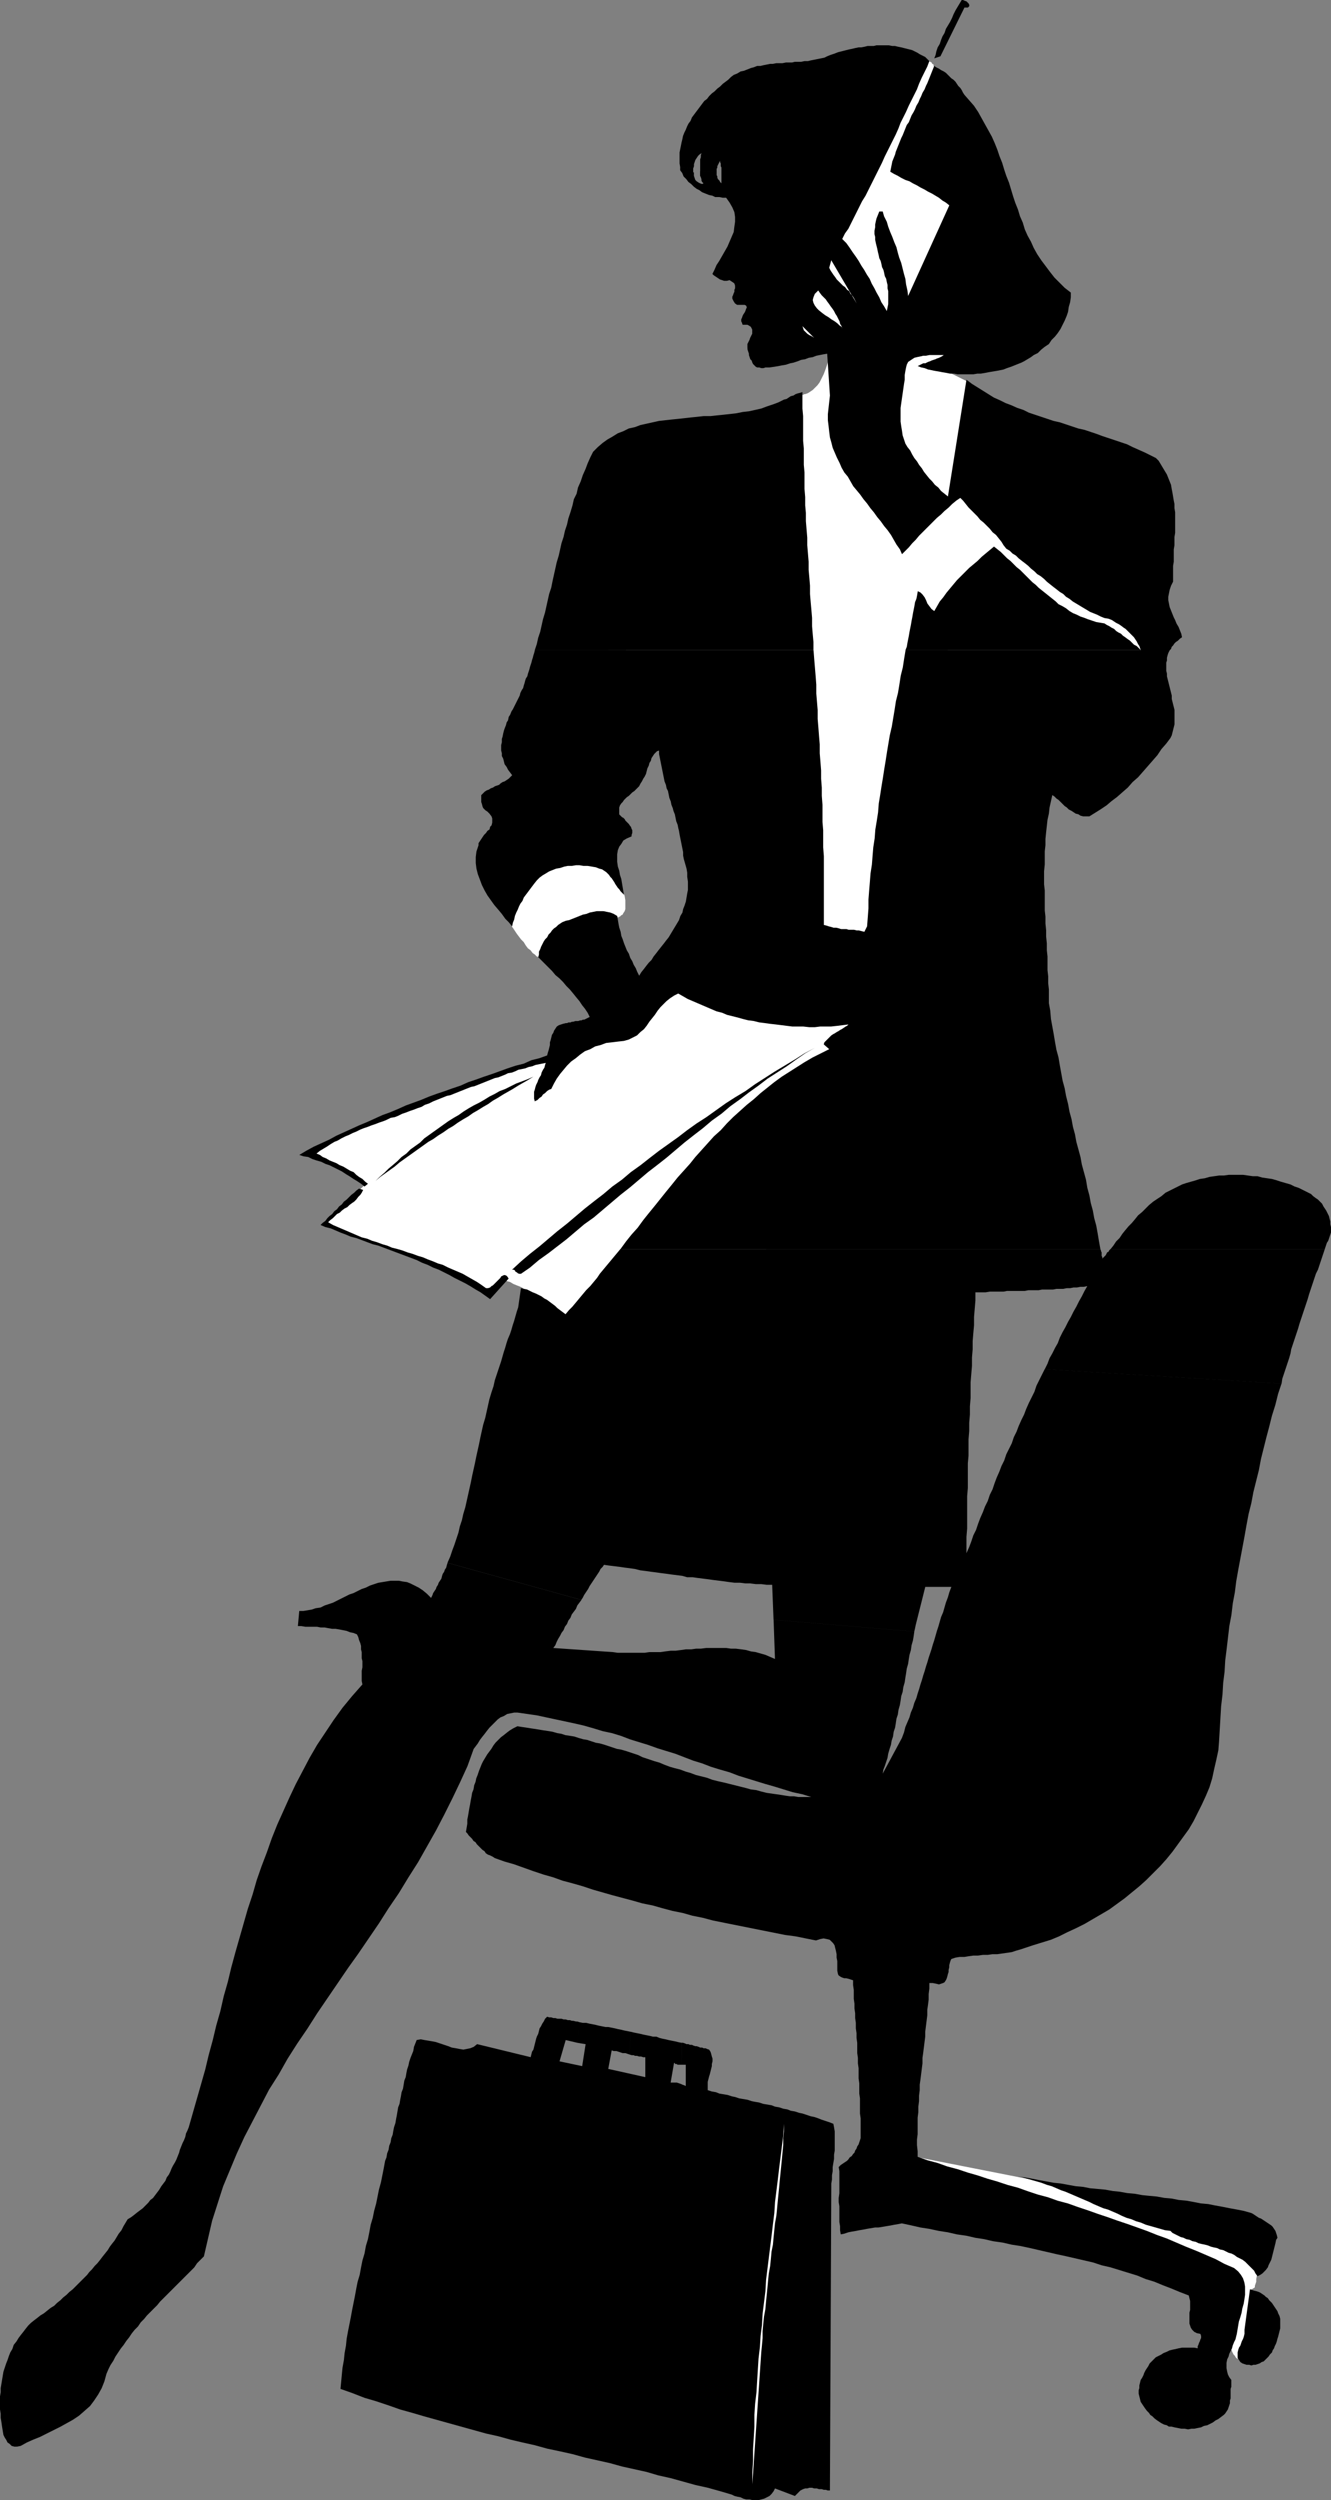 <?xml version="1.0" encoding="UTF-8" standalone="no"?>
<svg
   version="1.0"
   width="82.906mm"
   height="155.668mm"
   id="svg19"
   sodipodi:docname="Businesswoman.wmf"
   xmlns:inkscape="http://www.inkscape.org/namespaces/inkscape"
   xmlns:sodipodi="http://sodipodi.sourceforge.net/DTD/sodipodi-0.dtd"
   xmlns="http://www.w3.org/2000/svg"
   xmlns:svg="http://www.w3.org/2000/svg">
  <rect width="100%" height="100%" fill="#808080" stroke="none"/>
  <sodipodi:namedview
     id="namedview19"
     pagecolor="#ffffff"
     bordercolor="#000000"
     borderopacity="0.25"
     inkscape:showpageshadow="2"
     inkscape:pageopacity="0.0"
     inkscape:pagecheckerboard="0"
     inkscape:deskcolor="#d1d1d1"
     inkscape:document-units="mm" />
  <defs
     id="defs1">
    <pattern
       id="WMFhbasepattern"
       patternUnits="userSpaceOnUse"
       width="6"
       height="6"
       x="0"
       y="0" />
  </defs>
  <path
     style="fill:#ffffff;fill-opacity:1;fill-rule:evenodd;stroke:none"
     d="m 246.605,513.698 -31.997,-6.302 15.514,6.464 0.162,0.162 0.485,0.162 0.808,0.323 0.97,0.323 1.293,0.485 1.454,0.485 1.778,0.646 1.778,0.808 2.101,0.808 2.262,0.808 2.262,0.97 2.424,0.97 2.586,0.97 2.586,0.97 2.586,1.131 2.747,0.97 2.586,1.131 2.586,0.97 2.586,1.131 2.586,1.131 2.424,0.97 2.424,0.97 2.262,1.131 2.101,0.808 1.939,0.97 1.778,0.808 1.616,0.808 1.454,0.808 1.131,0.646 0.808,0.485 0.646,0.485 0.323,0.323 0.162,0.808 0.323,0.97 0.162,0.97 0.323,0.97 0.162,1.131 0.162,1.131 0.162,1.131 0.162,1.131 v 1.131 l 0.162,0.97 v 0.97 l 0.162,0.808 v 0.646 0.646 0.162 0.162 l 0.162,0.162 v 0.162 0.162 l 0.162,0.323 0.162,0.485 0.162,0.323 0.162,0.323 0.323,0.323 0.162,0.323 0.323,0.323 h 0.162 0.323 0.323 l 0.323,-0.323 0.162,-0.485 0.323,-0.808 0.323,-0.808 0.162,-0.97 0.323,-0.97 0.162,-1.131 0.162,-1.131 0.162,-1.293 0.162,-1.131 v -1.131 l 0.162,-1.131 v -0.97 -0.97 -0.808 -0.808 -0.485 -0.485 -0.162 l -0.162,-0.162 v 0 h 0.162 v 0 l 0.162,-0.162 h 0.162 l 0.162,-0.162 0.323,-0.162 0.162,-0.162 v -0.323 l 0.162,-0.485 0.162,-0.485 v -0.646 l 0.162,-0.808 -0.162,-0.97 v -1.131 l -0.162,-0.646 -0.323,-0.485 -0.323,-0.646 -0.485,-0.485 -0.485,-0.646 -0.646,-0.485 -0.646,-0.485 -0.646,-0.646 -0.808,-0.485 -0.97,-0.485 -0.808,-0.485 -0.97,-0.485 -0.97,-0.323 -0.97,-0.485 -0.97,-0.485 -0.97,-0.323 -1.131,-0.323 -0.97,-0.485 -0.97,-0.323 -0.97,-0.323 -0.808,-0.162 -0.97,-0.323 -0.808,-0.323 -0.808,-0.162 -0.646,-0.162 -0.646,-0.323 -0.646,-0.162 h -0.323 l -0.485,-0.162 h -0.323 l -0.162,-0.162 v 0 z"
     id="path1" />
  <path
     style="fill:#ffffff;fill-opacity:1;fill-rule:evenodd;stroke:none"
     d="m 195.215,83.704 v 0 h 0.162 0.162 0.162 0.162 0.323 l 0.162,-0.162 0.162,-0.162 0.162,-0.162 v -0.323 l 0.162,-0.485 -0.162,-0.485 v -0.646 l -0.323,-0.808 -0.323,-0.97 -0.485,-1.131 -0.162,-0.646 -0.162,-0.808 -0.162,-0.808 -0.162,-0.97 -0.162,-1.131 v -1.131 l -0.162,-1.293 v -1.293 -1.293 -1.454 l 0.162,-1.454 v -1.454 -1.454 l 0.162,-1.454 0.162,-1.454 v -1.616 l 0.162,-1.454 0.162,-1.293 0.162,-1.454 0.162,-1.293 v -1.293 l 0.162,-1.293 0.162,-1.131 0.162,-1.131 0.162,-0.97 v -0.808 l 0.162,-0.808 0.162,-0.646 v -0.485 -0.485 -0.162 -0.162 h 0.162 l 0.162,-0.162 0.162,-0.485 0.485,-0.485 0.323,-0.646 0.646,-0.808 0.485,-0.808 0.646,-0.97 0.808,-1.131 0.808,-1.131 0.808,-1.131 0.808,-1.293 0.97,-1.293 0.808,-1.293 0.97,-1.293 0.97,-1.454 0.97,-1.293 0.97,-1.454 0.97,-1.293 0.808,-1.293 0.97,-1.293 0.808,-1.131 0.808,-1.131 0.808,-1.131 0.808,-0.97 0.646,-0.97 0.646,-0.808 0.485,-0.646 0.485,-0.646 0.323,-0.485 0.323,-0.323 h 0.162 l 0.485,-0.162 h 0.485 l 0.323,0.162 0.323,0.162 0.162,0.323 0.323,0.162 v 0.323 0 l 0.162,0.162 0.162,0.485 0.323,0.808 0.485,0.97 0.485,1.131 0.646,1.293 0.808,1.454 0.646,1.616 0.808,1.454 0.97,1.616 0.808,1.454 0.808,1.454 0.97,1.293 0.808,1.131 0.97,0.808 0.646,0.646 0.323,0.485 0.323,0.646 0.162,0.97 v 0.97 1.454 1.454 l -0.162,1.778 -0.323,1.778 -0.162,1.939 -0.323,2.101 -0.485,2.262 -0.323,2.262 -0.485,2.424 -0.485,2.424 -0.485,2.424 -0.485,2.424 -0.485,2.424 -0.485,2.424 -0.646,2.262 -0.485,2.424 -0.485,2.101 -0.485,2.101 -0.485,2.101 -0.485,1.778 -0.485,1.778 -0.323,1.454 -0.323,1.454 -0.323,1.131 -0.162,0.808 -0.162,0.808 -0.162,0.323 v 0.162 l 6.464,3.232 0.162,0.162 0.323,0.323 0.485,0.323 0.808,0.808 0.808,0.808 1.131,0.97 1.131,1.131 1.454,1.293 1.454,1.454 1.616,1.616 1.616,1.616 1.778,1.778 1.778,1.778 1.939,1.939 1.939,2.101 1.939,1.939 1.939,2.262 1.939,2.101 1.939,2.262 1.778,2.101 1.939,2.262 1.778,2.262 1.778,2.262 1.616,2.262 1.454,2.262 1.454,2.262 1.293,2.101 1.131,2.101 1.131,2.101 0.808,1.939 0.646,1.939 0.485,1.778 0.162,1.616 0.162,1.778 -0.162,1.616 -0.162,1.454 -0.323,1.616 -0.485,1.293 -0.646,1.454 -0.808,1.293 -0.808,1.293 -0.97,1.131 -0.97,1.293 -1.131,0.97 -1.131,1.131 -1.131,0.97 -1.293,0.97 -1.293,0.808 -1.454,0.808 -1.293,0.808 -1.293,0.808 -1.454,0.646 -1.293,0.646 -1.293,0.646 -1.293,0.485 -1.293,0.485 -1.293,0.485 -1.131,0.485 -1.131,0.323 -0.97,0.323 -0.97,0.323 -0.808,0.162 -0.808,0.323 h -0.646 l -0.485,0.323 -0.808,0.646 -0.808,0.808 -0.97,1.131 -1.131,1.454 -1.131,1.454 -1.131,1.778 -1.293,1.939 -1.293,2.101 -1.293,2.262 -1.454,2.424 -1.454,2.424 -1.454,2.585 -1.454,2.585 -1.454,2.585 -1.454,2.585 -1.454,2.747 -1.454,2.585 -1.293,2.585 -1.293,2.424 -1.293,2.424 -1.293,2.262 -1.131,2.262 -0.97,2.101 -0.97,1.778 -0.808,1.778 -0.808,1.454 -0.646,1.293 -0.485,0.97 -0.485,0.808 -0.162,0.485 -0.162,0.162 0.808,37.489 -57.046,53.325 v -0.162 h -0.323 l -0.323,-0.162 -0.485,-0.323 -0.485,-0.162 -0.646,-0.485 -0.808,-0.323 -0.808,-0.323 -0.97,-0.485 -0.97,-0.485 -1.131,-0.646 -1.131,-0.485 -1.131,-0.485 -1.131,-0.646 -1.131,-0.646 -1.293,-0.646 -1.131,-0.485 -1.293,-0.646 -1.131,-0.646 -1.293,-0.485 -1.131,-0.646 -0.97,-0.485 -1.131,-0.646 -0.97,-0.485 -0.97,-0.485 -0.808,-0.485 -0.808,-0.323 -0.646,-0.323 -0.646,-0.323 -0.485,-0.323 -0.162,-0.162 -0.323,-0.162 -0.485,-0.485 -0.485,-0.485 -0.323,-0.646 -0.162,-0.646 -0.162,-0.485 -0.162,-0.485 v -0.323 0 l -0.323,-0.323 -0.646,-0.323 -0.808,-0.323 -0.808,-0.323 -0.808,-0.485 -0.646,-0.162 -0.485,-0.323 h -0.162 l -3.394,3.232 -0.162,-0.162 -0.646,-0.162 -0.808,-0.485 -0.97,-0.485 -1.293,-0.646 -1.454,-0.808 -1.454,-0.808 -1.616,-0.808 -1.778,-0.808 -1.616,-0.808 -1.616,-0.808 -1.616,-0.646 -1.454,-0.646 -1.131,-0.646 -1.131,-0.485 -0.808,-0.162 -0.808,-0.323 -1.131,-0.323 -1.131,-0.485 -1.454,-0.485 -1.616,-0.485 -1.616,-0.485 -1.778,-0.646 -1.616,-0.646 -1.778,-0.485 -1.454,-0.646 -1.454,-0.485 -1.293,-0.323 -1.131,-0.485 -0.808,-0.162 -0.485,-0.323 h -0.162 l 9.696,-9.372 -0.162,-0.323 -0.485,-0.485 -0.485,-0.323 -0.808,-0.485 -0.646,-0.485 -0.97,-0.646 -0.97,-0.485 -0.97,-0.485 -0.97,-0.485 -0.97,-0.485 -1.131,-0.485 -0.808,-0.485 -0.808,-0.323 -0.808,-0.323 -0.646,-0.323 -0.485,-0.162 -0.323,-0.162 -0.162,-0.162 v -0.323 l 0.162,-0.162 0.323,-0.323 0.485,-0.485 0.646,-0.323 0.646,-0.485 0.808,-0.323 0.97,-0.485 0.97,-0.485 0.97,-0.646 1.131,-0.485 1.131,-0.485 0.97,-0.646 1.131,-0.646 0.808,-0.323 0.646,-0.323 0.97,-0.323 1.131,-0.485 1.293,-0.485 1.293,-0.485 1.454,-0.646 1.616,-0.485 1.616,-0.646 1.616,-0.646 1.778,-0.646 1.778,-0.646 1.778,-0.646 1.939,-0.646 1.778,-0.646 1.939,-0.646 1.778,-0.646 1.939,-0.646 1.778,-0.646 1.778,-0.646 1.616,-0.485 1.616,-0.646 1.616,-0.485 1.454,-0.485 1.293,-0.485 1.293,-0.485 1.131,-0.323 0.97,-0.323 0.808,-0.323 0.646,-0.162 0.485,-0.323 h 0.323 l 0.485,-0.323 0.485,-0.162 0.646,-0.323 0.485,-0.485 0.646,-0.323 0.646,-0.485 0.646,-0.323 0.646,-0.485 0.485,-0.323 0.646,-0.485 0.485,-0.323 0.323,-0.323 0.485,-0.162 0.162,-0.323 h 0.162 l 0.162,-0.162 v 0 l 0.162,-0.162 0.323,-0.162 0.323,-0.323 0.485,-0.323 0.646,-0.323 0.646,-0.485 0.808,-0.485 0.808,-0.646 0.808,-0.646 0.97,-0.646 0.97,-0.646 1.131,-0.646 0.97,-0.808 1.131,-0.646 0.97,-0.808 1.131,-0.808 1.131,-0.808 1.131,-0.646 1.131,-0.808 1.131,-0.808 1.131,-0.646 1.131,-0.808 0.97,-0.646 0.97,-0.646 0.97,-0.646 0.808,-0.485 0.808,-0.485 0.808,-0.485 0.646,-0.485 0.646,-0.323 0.485,-0.323 0.808,-0.646 0.808,-0.808 0.808,-1.131 0.808,-1.131 0.485,-1.454 0.646,-1.454 0.485,-1.454 0.485,-1.454 0.323,-1.454 0.323,-1.454 0.323,-1.293 0.323,-1.131 0.162,-0.97 v -0.808 l 0.162,-0.485 v -0.162 0 -0.162 l -0.162,-0.323 v -0.323 l -0.162,-0.485 -0.162,-0.646 -0.162,-0.646 -0.162,-0.808 -0.162,-0.808 -0.162,-0.808 -0.323,-0.97 -0.162,-1.131 -0.323,-0.97 -0.162,-1.131 -0.323,-1.131 -0.323,-1.131 -0.323,-1.293 -0.323,-1.293 -0.323,-1.131 -0.323,-1.293 -0.323,-1.293 -0.323,-1.293 -0.485,-1.293 -0.323,-1.131 -0.323,-1.293 -0.323,-1.131 -0.485,-1.293 -0.323,-1.131 -0.323,-0.97 -0.485,-1.131 -0.323,-0.97 -0.323,-0.97 -0.646,-1.616 -0.646,-1.293 -0.485,-0.97 -0.323,-0.646 -0.323,-0.485 -0.323,-0.162 -0.323,-0.162 -0.323,0.162 -0.323,0.162 -0.485,0.323 -0.323,0.485 -0.646,0.485 -0.646,0.323 -0.808,0.485 -0.97,0.323 -1.293,0.323 -1.131,0.485 -1.131,0.646 -0.97,0.808 -0.97,0.97 -0.808,1.131 -0.646,1.293 -0.646,1.293 -0.646,1.454 -0.485,1.293 -0.323,1.293 -0.323,1.131 -0.323,1.131 -0.162,0.808 -0.162,0.646 v 0.485 0.162 0.162 0.162 0.485 0.485 0.646 l 0.162,0.808 0.162,0.808 v 0.97 l 0.323,1.131 0.162,1.131 0.323,1.293 0.323,1.293 0.485,1.293 0.323,1.454 0.646,1.454 0.646,1.454 0.485,1.454 0.485,1.293 0.323,0.97 0.162,0.97 v 0.808 0.646 0.646 l -0.162,0.485 -0.323,0.485 -0.162,0.323 -0.323,0.162 -0.162,0.162 -0.162,0.162 h -0.162 l -0.162,0.162 v 0 h -0.323 l -0.485,0.323 -0.808,0.485 -1.131,0.485 -1.293,0.808 -1.454,0.646 -1.454,0.808 -1.616,0.97 -1.778,0.808 -1.616,0.808 -1.454,0.808 -1.454,0.808 -1.293,0.646 -0.97,0.485 -0.808,0.323 -0.485,0.162 h -0.323 l -0.485,-0.162 -0.485,-0.485 -0.485,-0.323 -0.485,-0.646 -0.646,-0.485 -0.485,-0.646 -0.485,-0.808 -0.646,-0.646 -0.485,-0.646 -0.485,-0.646 -0.323,-0.485 -0.323,-0.485 -0.323,-0.485 -0.162,-0.162 v 0 -0.162 0 -0.162 -0.162 -0.162 l -0.162,-0.323 v -0.323 l -0.162,-0.485 v -0.485 l -0.162,-0.646 -0.162,-0.485 -0.162,-0.808 -0.162,-0.808 -0.162,-0.97 -0.323,-0.97 -0.162,-0.97 v -0.97 l 0.323,-1.293 0.485,-1.939 0.808,-2.262 0.97,-2.747 1.293,-3.07 1.454,-3.393 1.616,-3.878 1.778,-4.04 1.939,-4.201 2.101,-4.525 2.101,-4.686 2.101,-4.686 2.262,-4.848 2.262,-5.009 2.424,-4.848 2.262,-5.009 2.262,-4.848 2.424,-4.686 2.101,-4.686 2.262,-4.525 2.101,-4.363 1.939,-4.04 1.778,-3.717 1.616,-3.555 1.616,-3.07 1.293,-2.747 1.131,-2.262 0.97,-1.939 0.646,-1.454 0.485,-0.808 0.162,-0.323 v 0 h 0.162 l 0.323,-0.162 0.323,-0.162 0.323,-0.162 0.646,-0.162 0.485,-0.162 0.646,-0.323 0.808,-0.323 0.808,-0.323 0.646,-0.323 0.97,-0.323 0.808,-0.323 0.97,-0.323 0.97,-0.323 0.808,-0.485 0.97,-0.323 0.97,-0.323 0.97,-0.485 0.808,-0.323 0.97,-0.485 0.97,-0.323 0.808,-0.323 0.808,-0.323 0.646,-0.323 0.808,-0.323 0.485,-0.323 0.646,-0.323 0.485,-0.162 0.485,-0.323 0.162,-0.162 0.323,-0.162 v 0 h 0.162 l 0.323,-0.162 h 0.162 l 0.485,-0.162 0.323,-0.162 0.485,-0.323 0.485,-0.323 0.485,-0.485 0.646,-0.646 0.485,-0.646 0.485,-0.97 0.485,-0.97 0.485,-1.293 0.485,-1.454 z"
     id="path2" />
  <path
     style="fill:#000000;fill-opacity:1;fill-rule:evenodd;stroke:none"
     d="m 168.713,40.398 v 0.323 0.485 l 0.162,0.323 V 41.852 l 0.162,0.323 0.323,0.323 0.162,0.323 0.323,0.323 V 42.822 42.498 42.175 41.852 41.529 41.044 40.721 40.398 40.075 39.751 39.428 l -0.162,-0.323 v -0.323 -0.323 l -0.162,-0.323 v -0.323 l -0.162,0.323 -0.162,0.323 -0.162,0.323 -0.162,0.323 v 0.323 l -0.162,0.323 v 0.323 0.323 l -3.878,-0.162 v -0.646 -0.485 -0.485 -0.646 -0.485 l 0.162,-0.485 v -0.485 l 0.162,-0.485 -0.485,0.323 -0.323,0.323 -0.323,0.485 -0.323,0.485 -0.162,0.485 -0.162,0.485 v 0.485 l -0.162,0.485 -3.07,-0.162 -0.162,-0.97 v -0.808 -0.808 -0.97 l 0.162,-0.808 0.162,-0.808 0.162,-0.808 0.162,-0.646 0.162,-0.808 0.323,-0.808 0.323,-0.646 0.323,-0.808 0.323,-0.646 0.485,-0.646 0.323,-0.808 0.485,-0.646 0.485,-0.646 0.485,-0.646 0.485,-0.646 0.485,-0.646 0.485,-0.646 0.646,-0.485 0.485,-0.646 0.646,-0.646 0.646,-0.485 0.646,-0.646 0.646,-0.485 0.646,-0.646 0.646,-0.485 0.646,-0.485 0.646,-0.646 0.646,-0.485 0.808,-0.323 0.808,-0.485 0.808,-0.162 0.808,-0.323 0.808,-0.323 0.646,-0.162 0.808,-0.323 h 0.808 l 0.646,-0.162 0.808,-0.162 0.808,-0.162 h 0.646 l 0.808,-0.162 h 0.646 0.808 l 0.808,-0.162 h 0.646 0.808 l 0.646,-0.162 h 0.808 0.646 l 0.808,-0.162 h 0.808 l 0.646,-0.162 0.808,-0.162 0.808,-0.162 0.808,-0.162 0.808,-0.162 0.646,-0.323 0.808,-0.323 0.97,-0.323 0.808,-0.323 0.646,-0.162 0.646,-0.162 0.646,-0.162 0.646,-0.162 0.808,-0.162 0.646,-0.162 0.808,-0.162 h 0.646 l 0.808,-0.162 0.646,-0.162 h 0.646 0.808 l 0.646,-0.162 h 0.808 0.808 0.646 0.646 l 0.808,0.162 h 0.646 l 0.646,0.162 0.808,0.162 0.646,0.162 0.646,0.162 0.646,0.162 0.646,0.162 0.646,0.323 0.646,0.323 0.485,0.323 0.646,0.323 0.646,0.323 0.485,0.485 0.485,0.485 -0.485,1.293 -0.646,1.293 -0.646,1.293 -0.646,1.454 -0.485,1.293 -0.646,1.293 -0.646,1.293 -0.646,1.293 -0.646,1.454 -0.646,1.293 -0.646,1.293 -0.485,1.293 -0.646,1.454 -0.646,1.293 -0.646,1.293 -0.646,1.293 -0.646,1.293 -0.646,1.454 -0.646,1.293 -0.646,1.293 -0.646,1.293 -0.646,1.293 -0.646,1.293 -0.646,1.293 -0.808,1.293 -0.646,1.293 -0.646,1.293 -0.646,1.293 -0.646,1.293 -0.646,1.293 -0.808,1.131 -0.646,1.293 0.97,0.97 0.808,1.131 0.646,0.97 0.808,1.131 0.646,0.97 0.646,1.131 0.646,0.97 0.646,1.131 0.646,0.97 0.485,1.131 0.646,1.131 0.485,0.97 0.646,1.131 0.485,1.131 0.646,0.97 0.646,1.131 0.162,-0.808 0.162,-0.808 V 70.777 70.131 69.323 68.515 l -0.162,-0.646 v -0.808 l -0.162,-0.646 -0.162,-0.808 -0.323,-0.646 -0.162,-0.808 -0.162,-0.646 -0.323,-0.646 -0.162,-0.808 -0.162,-0.646 -0.323,-0.646 -0.162,-0.808 -0.162,-0.646 -0.162,-0.808 -0.162,-0.646 -0.162,-0.646 -0.162,-0.808 v -0.646 l -0.162,-0.646 v -0.808 l 0.162,-0.808 v -0.646 l 0.162,-0.808 0.162,-0.646 0.323,-0.808 0.323,-0.808 h 0.808 l 0.323,1.131 0.646,1.293 0.323,1.131 0.485,1.293 0.485,1.131 0.485,1.293 0.485,1.131 0.323,1.293 0.323,1.131 0.485,1.293 0.323,1.293 0.323,1.293 0.323,1.131 0.162,1.293 0.323,1.454 0.162,1.293 9.696,-21.33 -0.808,-0.646 -0.808,-0.485 -0.808,-0.646 -0.808,-0.485 -0.808,-0.485 -0.97,-0.485 -0.808,-0.485 -0.97,-0.485 -0.808,-0.485 -0.97,-0.485 -0.808,-0.485 -0.97,-0.323 -0.97,-0.485 -0.808,-0.485 -0.97,-0.485 -0.808,-0.485 0.162,-0.808 0.162,-0.808 0.162,-0.808 0.323,-0.808 0.323,-0.808 0.162,-0.646 0.323,-0.808 0.323,-0.808 0.323,-0.808 0.323,-0.808 0.323,-0.646 0.323,-0.808 0.323,-0.808 0.323,-0.808 0.485,-0.646 0.323,-0.808 0.323,-0.808 0.485,-0.808 0.323,-0.646 0.323,-0.808 0.485,-0.808 0.323,-0.808 0.323,-0.646 0.323,-0.808 0.485,-0.808 0.323,-0.808 0.323,-0.646 0.323,-0.808 0.323,-0.808 0.323,-0.808 0.323,-0.808 0.323,-0.808 0.485,0.323 0.646,0.323 0.485,0.323 0.646,0.323 0.485,0.323 0.485,0.485 0.323,0.323 0.485,0.485 0.485,0.323 0.485,0.485 0.323,0.485 0.323,0.485 0.485,0.485 0.323,0.485 0.323,0.646 0.323,0.485 1.131,1.293 1.131,1.293 0.97,1.454 0.808,1.454 0.808,1.454 0.808,1.454 0.808,1.454 0.646,1.454 0.646,1.616 0.485,1.454 0.646,1.616 0.485,1.616 0.485,1.454 0.646,1.616 0.485,1.616 0.485,1.616 0.485,1.454 0.646,1.616 0.485,1.616 0.646,1.454 0.485,1.616 0.646,1.454 0.808,1.454 0.646,1.454 0.808,1.454 0.97,1.454 0.97,1.293 0.97,1.293 1.131,1.454 1.131,1.131 1.293,1.293 1.454,1.131 v 1.131 l -0.162,1.131 -0.323,1.131 -0.162,1.131 -0.323,0.97 -0.485,1.131 -0.485,0.97 -0.485,0.97 -0.646,0.97 -0.646,0.808 -0.808,0.808 -0.646,0.97 -0.97,0.646 -0.808,0.646 -0.808,0.808 -0.97,0.485 -0.646,0.485 -0.808,0.485 -0.808,0.485 -0.646,0.323 -0.808,0.323 -0.808,0.323 -0.808,0.323 -0.97,0.323 -0.808,0.323 -0.808,0.162 -0.808,0.162 -0.97,0.162 -0.97,0.162 -0.808,0.162 -0.97,0.162 h -0.808 l -0.97,0.162 h -0.97 -0.808 -0.97 -0.97 l -0.808,-0.162 h -0.97 l -0.808,-0.162 -0.97,-0.162 -0.808,-0.162 -0.97,-0.162 -0.808,-0.162 -0.808,-0.162 -0.808,-0.323 -0.808,-0.162 -0.808,-0.323 0.323,-0.162 0.323,-0.162 0.323,-0.162 0.323,-0.162 h 0.485 l 0.323,-0.162 0.323,-0.162 0.485,-0.162 0.323,-0.162 0.485,-0.162 0.485,-0.162 0.323,-0.162 0.485,-0.162 0.323,-0.162 0.323,-0.162 0.485,-0.323 h -0.646 -0.646 -0.646 -0.808 -0.646 l -0.808,0.162 h -0.646 l -0.646,0.162 -0.808,0.162 -0.646,0.162 -0.485,0.323 -0.485,0.323 -0.485,0.323 -0.323,0.646 -0.162,0.646 -0.162,0.808 -0.162,0.97 v 1.131 l -0.162,0.97 -0.162,1.131 -0.162,1.131 -0.162,1.131 -0.162,1.131 -0.162,1.131 v 0.97 1.131 1.131 l 0.162,1.131 0.162,0.97 0.162,1.131 0.323,0.97 0.323,0.97 0.485,0.808 0.646,0.808 0.485,0.97 0.485,0.808 0.646,0.808 0.485,0.808 0.646,0.808 0.485,0.808 0.646,0.808 0.646,0.808 0.646,0.646 0.646,0.808 0.808,0.646 0.646,0.808 0.808,0.646 0.808,0.646 4.363,-27.47 1.293,0.97 1.293,0.808 1.293,0.808 1.293,0.808 1.293,0.808 1.454,0.646 1.293,0.646 1.293,0.485 1.454,0.646 1.454,0.485 1.293,0.646 1.454,0.485 1.454,0.485 1.454,0.485 1.454,0.485 1.454,0.323 1.454,0.485 1.454,0.485 1.454,0.485 1.454,0.323 1.454,0.485 1.454,0.485 1.293,0.485 1.454,0.485 1.454,0.485 1.454,0.485 1.454,0.485 1.293,0.646 1.454,0.646 1.454,0.646 1.293,0.646 1.293,0.646 0.646,0.646 0.485,0.808 0.485,0.808 0.485,0.808 0.485,0.808 0.323,0.808 0.323,0.808 0.323,0.808 0.162,0.97 0.162,0.808 0.162,0.97 0.162,0.97 0.162,0.808 v 0.97 l 0.162,0.97 v 0.97 0.97 0.97 0.97 0.97 l -0.162,0.97 v 0.97 0.97 l -0.162,0.97 v 0.97 0.97 0.97 l -0.162,0.97 v 0.97 0.97 0.97 0.808 l -0.485,0.97 -0.323,0.97 -0.162,0.808 -0.162,0.808 v 0.808 l 0.162,0.808 0.162,0.808 0.323,0.808 0.323,0.808 0.323,0.808 0.323,0.646 0.323,0.808 0.485,0.808 0.323,0.808 0.323,0.808 0.162,0.808 -0.485,0.323 -0.485,0.485 -0.485,0.323 -0.323,0.323 -0.323,0.485 -0.323,0.323 -0.162,0.485 -0.323,0.323 h -6.787 l -0.162,-0.485 -0.162,-0.485 -0.323,-0.485 -0.323,-0.646 -0.323,-0.485 -0.323,-0.485 -0.485,-0.485 -0.485,-0.485 -0.485,-0.485 -0.485,-0.485 -0.485,-0.323 -0.646,-0.485 -0.485,-0.323 -0.646,-0.323 -0.485,-0.323 -0.485,-0.323 -0.808,-0.323 -0.97,-0.162 -0.808,-0.323 -0.97,-0.485 -0.808,-0.323 -0.808,-0.323 -0.808,-0.485 -0.808,-0.485 -0.808,-0.485 -0.808,-0.485 -0.808,-0.485 -0.808,-0.646 -0.808,-0.485 -0.646,-0.646 -0.808,-0.485 -0.808,-0.646 -0.646,-0.485 -0.808,-0.646 -0.808,-0.646 -0.646,-0.646 -0.808,-0.646 -0.808,-0.485 -0.646,-0.646 -0.808,-0.646 -0.646,-0.646 -0.808,-0.646 -0.646,-0.485 -0.808,-0.646 -0.646,-0.646 -0.808,-0.485 -0.646,-0.646 -0.808,-0.485 -0.646,-0.808 -0.485,-0.808 -0.646,-0.808 -0.646,-0.808 -0.808,-0.646 -0.646,-0.808 -0.646,-0.646 -0.808,-0.808 -0.808,-0.646 -0.646,-0.808 -0.646,-0.646 -0.808,-0.808 -0.646,-0.646 -0.646,-0.808 -0.646,-0.808 -0.646,-0.646 -0.97,0.646 -0.97,0.808 -0.808,0.808 -0.97,0.808 -0.808,0.808 -0.97,0.808 -0.808,0.808 -0.808,0.808 -0.97,0.97 -0.808,0.808 -0.808,0.808 -0.808,0.97 -0.808,0.808 -0.808,0.97 -0.808,0.808 -0.808,0.808 -0.485,-1.131 -0.808,-1.131 -0.646,-1.131 -0.646,-1.131 -0.808,-1.131 -0.808,-0.97 -0.808,-1.131 -0.808,-0.97 -0.808,-1.131 -0.808,-0.97 -0.808,-1.131 -0.808,-0.97 -0.808,-1.131 -0.808,-0.97 -0.808,-0.97 -0.646,-1.131 -0.646,-1.131 -0.808,-0.97 -0.646,-1.131 -0.485,-1.131 -0.646,-1.293 -0.485,-1.131 -0.485,-1.131 -0.323,-1.293 -0.323,-1.131 -0.162,-1.293 -0.162,-1.454 -0.162,-1.293 v -1.454 l 0.162,-1.454 0.162,-1.454 0.162,-1.454 -0.646,-9.857 -0.97,0.162 -0.808,0.162 -0.808,0.162 -0.808,0.323 -0.97,0.162 -0.808,0.323 -0.97,0.162 -0.808,0.323 -0.97,0.323 -0.808,0.162 -0.97,0.323 -0.97,0.162 -0.808,0.162 -0.97,0.162 -1.131,0.162 h -0.97 l -0.485,0.162 h -0.485 l -0.485,-0.162 h -0.485 l -0.323,-0.162 -0.323,-0.323 -0.323,-0.323 -0.162,-0.323 -0.162,-0.485 -0.323,-0.323 -0.162,-0.485 -0.162,-0.485 v -0.323 l -0.162,-0.485 -0.162,-0.485 V 81.765 81.442 80.957 l 0.162,-0.323 0.162,-0.323 0.162,-0.323 0.162,-0.485 0.162,-0.323 0.162,-0.323 0.162,-0.323 v -0.323 -0.323 -0.323 l -0.162,-0.323 -0.162,-0.323 -0.485,-0.323 -0.323,-0.162 h -1.131 l -0.162,-0.485 -0.162,-0.323 V 75.14 l 0.162,-0.323 0.162,-0.485 0.162,-0.323 0.323,-0.485 0.162,-0.323 0.162,-0.485 0.162,-0.323 V 72.231 l -0.162,-0.323 -0.323,-0.162 h -0.323 -0.646 -0.808 l -0.485,-0.323 -0.323,-0.485 -0.162,-0.323 -0.162,-0.323 v -0.485 l 0.162,-0.323 0.162,-0.485 0.162,-0.323 v -0.485 l 0.162,-0.323 v -0.323 -0.323 l -0.162,-0.485 -0.162,-0.162 -0.485,-0.323 -0.485,-0.323 -0.646,0.162 h -0.646 l -0.485,-0.162 -0.485,-0.162 -0.485,-0.323 -0.485,-0.323 -0.485,-0.323 -0.323,-0.323 0.485,-0.97 0.485,-1.131 0.646,-0.97 0.646,-1.131 0.646,-1.131 0.646,-1.131 0.485,-1.131 0.485,-1.131 0.485,-1.131 0.162,-1.293 0.162,-1.131 v -1.131 l -0.162,-1.131 -0.485,-1.131 -0.646,-1.131 -0.808,-1.131 h -0.808 l -0.808,-0.162 h -0.97 l -0.646,-0.323 -0.808,-0.162 -0.808,-0.323 -0.808,-0.323 -0.646,-0.485 -0.646,-0.323 -0.646,-0.485 -0.646,-0.646 -0.646,-0.485 -0.485,-0.646 -0.646,-0.646 -0.323,-0.808 -0.485,-0.646 v -0.162 -0.162 -0.323 0 l 3.07,0.162 v 0.162 0.162 0.162 0.162 0.162 0.162 h 0.162 v 0.162 0.646 l 0.162,0.485 0.162,0.485 0.323,0.323 0.485,0.323 0.323,0.162 0.485,0.162 0.323,-0.162 -0.323,-0.323 -0.162,-0.323 v -0.323 l -0.162,-0.485 -0.162,-0.323 v -0.323 -0.485 -0.323 z"
     id="path3" />
  <path
     style="fill:#000000;fill-opacity:1;fill-rule:evenodd;stroke:none"
     d="m 160.471,485.904 h -0.162 -0.323 -0.162 -0.323 l -0.162,-0.162 h -0.323 l -0.162,-0.162 -0.162,-0.162 -0.808,4.686 h 0.485 0.485 0.485 l 0.485,0.162 0.485,0.162 0.323,0.162 0.485,0.162 0.323,0.162 v -5.009 0 h -0.162 -0.162 -0.162 v 0 h -0.162 -0.162 -0.162 v -5.171 h 0.323 l 0.485,0.162 0.323,0.162 h 0.485 l 0.323,0.162 h 0.485 l 0.323,0.162 0.485,0.162 h 0.323 l 0.485,0.162 0.323,0.162 h 0.485 l 0.323,0.162 h 0.485 l 0.323,0.162 0.485,0.162 0.323,0.485 0.162,0.485 0.162,0.646 0.162,0.485 v 0.646 l -0.162,0.646 v 0.485 l -0.162,0.646 -0.162,0.646 -0.162,0.646 -0.162,0.485 -0.162,0.646 -0.162,0.646 v 0.646 0.646 0.646 l 0.97,0.323 0.97,0.162 0.808,0.323 0.97,0.162 0.97,0.162 0.97,0.323 0.808,0.162 0.97,0.323 0.97,0.162 0.97,0.162 0.97,0.323 0.808,0.162 0.97,0.162 0.97,0.323 0.97,0.162 0.97,0.162 0.808,0.323 0.97,0.162 0.97,0.323 0.97,0.162 0.808,0.323 0.97,0.162 0.97,0.323 0.808,0.162 0.97,0.323 0.97,0.323 0.808,0.162 0.97,0.323 0.808,0.323 0.97,0.323 0.97,0.323 0.808,0.323 0.162,0.808 0.162,0.97 v 0.808 0.808 0.97 0.97 0.97 l -0.162,0.97 v 0.97 l -0.162,0.97 -0.162,0.97 v 0.97 l -0.162,0.97 v 0.97 l -0.162,0.97 v 0.808 l -0.323,71.423 h -0.485 l -0.485,-0.162 h -0.485 l -0.485,-0.162 h -0.646 l -0.485,-0.162 h -0.646 l -0.485,-0.162 h -0.646 l -0.485,0.162 h -0.485 l -0.485,0.162 -0.646,0.323 -0.323,0.323 -0.485,0.485 -0.485,0.485 -4.686,-1.778 -0.323,0.646 -0.485,0.646 -0.485,0.485 -0.646,0.323 -0.646,0.323 -0.646,0.162 -0.646,0.162 h -0.646 -0.808 l -0.646,-0.162 h -0.808 l -0.646,-0.162 -0.646,-0.323 -0.808,-0.162 -0.646,-0.162 -0.646,-0.323 -2.747,-0.808 -2.909,-0.808 -2.909,-0.646 -2.909,-0.808 -2.909,-0.808 -2.909,-0.646 -2.747,-0.808 -2.909,-0.646 -2.909,-0.646 -2.909,-0.808 -2.909,-0.646 -2.909,-0.646 -2.909,-0.808 -2.909,-0.646 -3.07,-0.646 -2.909,-0.808 -2.909,-0.646 -2.747,-0.646 -2.909,-0.808 -2.909,-0.646 -2.909,-0.808 -2.909,-0.808 -2.909,-0.808 -2.909,-0.808 -2.909,-0.808 -2.747,-0.808 -2.909,-0.808 -2.747,-0.97 -2.909,-0.97 -2.747,-0.808 -2.909,-1.131 -2.747,-0.97 0.162,-1.616 0.162,-1.778 0.162,-1.616 0.323,-1.778 0.162,-1.616 0.323,-1.778 0.162,-1.616 0.323,-1.778 0.323,-1.616 0.323,-1.616 0.323,-1.778 0.323,-1.616 0.323,-1.616 0.323,-1.778 0.323,-1.616 0.485,-1.616 0.323,-1.778 0.323,-1.616 0.485,-1.616 0.323,-1.778 0.485,-1.616 0.323,-1.616 0.323,-1.778 0.485,-1.616 0.323,-1.616 0.485,-1.778 0.323,-1.616 0.323,-1.616 0.485,-1.778 0.323,-1.616 0.323,-1.616 0.323,-1.778 0.323,-0.808 0.162,-0.97 0.323,-0.808 0.162,-0.97 0.323,-0.808 0.162,-0.97 0.323,-0.808 0.162,-0.97 0.162,-0.808 0.323,-0.97 0.162,-0.97 0.162,-0.808 0.162,-0.97 0.162,-0.97 0.323,-0.808 0.162,-0.97 0.162,-0.808 0.162,-0.97 0.323,-0.808 0.162,-0.97 0.162,-0.97 0.323,-0.808 0.162,-0.97 0.162,-0.808 0.323,-0.97 0.162,-0.808 0.323,-0.97 0.323,-0.808 0.323,-0.808 0.162,-0.97 0.323,-0.808 0.323,-0.808 0.97,-0.162 0.808,0.162 0.97,0.162 0.97,0.162 0.808,0.162 0.97,0.323 0.97,0.323 0.97,0.323 0.808,0.323 0.97,0.162 0.808,0.162 0.97,0.162 0.808,-0.162 0.808,-0.162 0.808,-0.323 0.808,-0.646 12.605,3.07 0.162,-0.646 0.162,-0.646 0.323,-0.485 0.162,-0.646 0.162,-0.646 0.162,-0.646 0.162,-0.646 0.162,-0.485 0.323,-0.646 0.162,-0.646 0.162,-0.646 0.323,-0.485 0.323,-0.646 0.323,-0.485 0.323,-0.646 0.485,-0.485 0.485,0.162 h 0.485 l 0.485,0.162 h 0.485 l 0.485,0.162 h 0.485 0.485 l 0.485,0.162 h 0.485 l 0.485,0.162 h 0.485 l 0.485,0.162 h 0.323 l 0.646,0.162 h 0.323 l 0.485,0.162 -0.485,4.848 -2.747,-0.646 -1.454,5.009 5.333,1.131 0.808,-5.171 -1.939,-0.323 0.485,-4.848 0.808,0.162 h 0.808 l 0.646,0.162 0.808,0.162 0.808,0.162 0.646,0.162 0.808,0.162 0.808,0.162 h 0.646 l 0.808,0.162 0.808,0.162 0.646,0.162 0.808,0.162 0.646,0.162 0.808,0.162 0.808,0.162 -0.323,5.333 -0.485,-0.162 -0.485,-0.162 h -0.646 l -0.485,-0.162 -0.485,-0.162 -0.485,-0.162 h -0.646 l -0.485,-0.162 -0.808,4.363 8.727,1.939 v -4.686 h -0.485 l -0.485,-0.162 h -0.485 l -0.485,-0.162 h -0.485 l -0.323,-0.162 h -0.485 l -0.485,-0.162 0.323,-5.333 0.646,0.162 0.808,0.162 0.808,0.162 0.646,0.162 0.808,0.162 0.808,0.162 0.646,0.162 h 0.808 l 0.808,0.323 0.646,0.162 0.808,0.162 0.646,0.162 0.808,0.162 0.808,0.162 0.646,0.162 0.808,0.162 z"
     id="path4" />
  <path
     style="fill:#000000;fill-opacity:1;fill-rule:evenodd;stroke:none"
     d="m 125.888,153.027 0.485,-1.454 0.323,-1.454 0.485,-1.454 0.323,-1.454 0.323,-1.454 0.485,-1.616 0.323,-1.454 0.323,-1.454 0.323,-1.454 0.485,-1.454 0.323,-1.616 0.323,-1.454 0.323,-1.454 0.323,-1.454 0.485,-1.616 0.323,-1.454 0.323,-1.454 0.485,-1.454 0.323,-1.454 0.485,-1.454 0.323,-1.454 0.485,-1.454 0.485,-1.616 0.323,-1.454 0.646,-1.293 0.323,-1.454 0.646,-1.454 0.485,-1.454 0.646,-1.454 0.485,-1.293 0.646,-1.454 0.646,-1.293 1.131,-1.131 1.131,-0.97 1.131,-0.808 1.131,-0.646 1.293,-0.808 1.293,-0.485 1.293,-0.646 1.454,-0.323 1.293,-0.485 1.454,-0.323 1.454,-0.323 1.454,-0.323 1.454,-0.162 1.454,-0.162 1.616,-0.162 1.454,-0.162 1.454,-0.162 1.616,-0.162 1.454,-0.162 h 1.616 l 1.454,-0.162 1.616,-0.162 1.454,-0.162 1.454,-0.162 1.616,-0.323 1.454,-0.162 1.454,-0.323 1.454,-0.323 1.293,-0.485 1.454,-0.485 1.293,-0.485 1.293,-0.646 0.646,-0.162 0.485,-0.323 0.485,-0.323 0.646,-0.162 0.485,-0.323 0.485,-0.162 0.646,-0.162 0.485,-0.162 v 1.939 1.939 l 0.162,1.778 v 1.939 1.939 1.939 l 0.162,1.778 v 1.939 1.939 l 0.162,1.778 v 1.939 1.939 l 0.162,1.939 v 1.939 l 0.162,1.778 v 1.939 l 0.162,1.939 0.162,1.939 v 1.778 l 0.162,1.939 0.162,1.939 v 1.939 l 0.162,1.778 0.162,1.939 v 1.939 l 0.162,1.939 0.162,1.778 0.162,1.939 v 1.939 l 0.162,1.939 0.162,1.778 v 1.939 z"
     id="path5" />
  <path
     style="fill:#000000;fill-opacity:1;fill-rule:evenodd;stroke:none"
     d="m 213.153,153.027 0.323,-0.808 0.162,-0.97 0.162,-0.808 0.162,-0.808 0.162,-0.97 0.162,-0.808 0.162,-0.808 0.162,-0.97 0.162,-0.808 0.162,-0.97 0.162,-0.808 0.162,-0.808 0.162,-0.97 0.323,-0.808 0.162,-0.808 0.162,-0.97 0.646,0.323 0.485,0.485 0.485,0.646 0.323,0.646 0.323,0.808 0.485,0.646 0.485,0.646 0.646,0.485 0.646,-1.131 0.646,-1.131 0.808,-0.97 0.808,-1.131 0.808,-0.97 0.808,-0.97 0.808,-0.97 0.97,-0.97 0.97,-0.97 0.97,-0.97 0.97,-0.808 0.97,-0.808 0.97,-0.97 0.97,-0.808 0.97,-0.808 0.97,-0.808 0.808,0.646 0.808,0.646 0.646,0.646 0.808,0.808 0.808,0.646 0.646,0.646 0.808,0.808 0.808,0.646 0.646,0.646 0.808,0.808 0.646,0.646 0.808,0.808 0.808,0.646 0.646,0.646 0.808,0.646 0.808,0.646 0.808,0.646 0.808,0.646 0.808,0.646 0.646,0.646 0.97,0.485 0.808,0.485 0.808,0.646 0.808,0.485 0.808,0.323 0.97,0.485 0.97,0.323 0.808,0.323 0.97,0.323 0.97,0.323 0.97,0.162 0.97,0.162 0.485,0.323 0.646,0.323 0.485,0.323 0.646,0.323 0.485,0.485 0.485,0.323 0.646,0.323 0.485,0.485 0.485,0.323 0.646,0.485 0.485,0.323 0.485,0.485 0.485,0.485 0.646,0.323 0.485,0.485 0.485,0.485 z"
     id="path6" />
  <path
     style="fill:#000000;fill-opacity:1;fill-rule:evenodd;stroke:none"
     d="m 275.37,153.027 -0.323,0.646 -0.162,0.485 -0.162,0.646 v 0.646 l -0.162,0.485 v 0.646 0.646 0.646 l 0.162,0.646 v 0.646 l 0.162,0.646 0.162,0.646 0.162,0.646 0.162,0.646 0.162,0.646 0.162,0.646 0.162,0.646 v 0.808 l 0.162,0.646 0.162,0.646 0.162,0.646 0.162,0.646 v 0.646 0.808 0.646 0.646 0.646 l -0.162,0.646 -0.162,0.646 -0.162,0.646 -0.162,0.646 -0.323,0.646 -0.97,1.293 -1.131,1.293 -0.97,1.454 -1.131,1.293 -1.131,1.293 -1.131,1.293 -1.131,1.293 -1.293,1.131 -1.131,1.293 -1.293,1.131 -1.293,1.131 -1.293,0.97 -1.131,0.97 -1.454,0.97 -1.293,0.808 -1.293,0.808 h -0.808 -0.646 l -0.646,-0.162 -0.485,-0.323 -0.646,-0.162 -0.485,-0.323 -0.485,-0.323 -0.646,-0.323 -0.485,-0.485 -0.485,-0.323 -0.485,-0.485 -0.485,-0.485 -0.485,-0.485 -0.485,-0.323 -0.485,-0.485 -0.485,-0.323 -0.323,1.454 -0.323,1.454 -0.162,1.454 -0.323,1.454 -0.162,1.454 -0.162,1.454 -0.162,1.616 v 1.454 l -0.162,1.454 v 1.616 1.454 l -0.162,1.616 v 1.454 1.616 l 0.162,1.454 v 1.616 1.454 1.616 l 0.162,1.454 v 1.616 l 0.162,1.616 v 1.454 l 0.162,1.616 v 1.616 l 0.162,1.454 v 1.616 1.616 l 0.162,1.454 v 1.616 l 0.162,1.454 v 1.616 1.616 l 0.323,1.778 0.162,1.939 0.323,1.778 0.323,1.778 0.323,1.939 0.323,1.778 0.485,1.778 0.323,1.939 0.323,1.778 0.323,1.778 0.485,1.778 0.323,1.778 0.485,1.939 0.323,1.778 0.485,1.778 0.323,1.778 0.485,1.778 0.323,1.778 0.485,1.778 0.485,1.778 0.323,1.778 0.485,1.778 0.485,1.778 0.323,1.939 0.485,1.778 0.323,1.778 0.485,1.778 0.323,1.778 0.485,1.778 0.323,1.778 0.323,1.939 0.323,1.778 H 146.088 l 1.293,-1.778 1.293,-1.616 1.454,-1.616 1.293,-1.778 1.293,-1.616 1.454,-1.778 1.293,-1.616 1.293,-1.616 1.454,-1.778 1.293,-1.616 1.454,-1.616 1.454,-1.616 1.293,-1.616 1.454,-1.616 1.454,-1.616 1.454,-1.616 1.616,-1.454 1.454,-1.616 1.454,-1.454 1.616,-1.454 1.616,-1.454 1.616,-1.293 1.616,-1.454 1.616,-1.293 1.616,-1.293 1.778,-1.293 1.778,-1.131 1.778,-1.131 1.778,-1.131 1.939,-1.131 1.939,-0.97 1.939,-0.97 -1.293,-1.131 0.162,-0.485 0.323,-0.323 0.323,-0.323 0.323,-0.323 0.323,-0.323 0.323,-0.323 0.485,-0.323 0.323,-0.162 0.485,-0.323 0.323,-0.162 0.485,-0.323 0.323,-0.162 0.485,-0.323 0.485,-0.323 0.323,-0.162 0.323,-0.323 -1.293,0.162 -1.293,0.162 -1.454,0.162 h -1.293 -1.293 l -1.293,0.162 h -1.293 l -1.454,-0.162 h -1.293 -1.293 l -1.293,-0.162 -1.293,-0.162 -1.293,-0.162 -1.454,-0.162 -1.131,-0.162 -1.293,-0.162 -1.293,-0.323 -1.293,-0.162 -1.293,-0.323 -1.131,-0.323 -1.293,-0.323 -1.293,-0.323 -1.131,-0.485 -1.293,-0.323 -1.131,-0.485 -1.131,-0.485 -1.131,-0.485 -1.131,-0.485 -1.131,-0.485 -1.131,-0.485 -1.131,-0.646 -1.131,-0.646 -0.97,0.485 -0.97,0.646 -0.808,0.646 -0.646,0.646 -0.808,0.808 -0.646,0.808 -0.646,0.97 -0.646,0.808 -0.646,0.808 -0.646,0.97 -0.646,0.808 -0.808,0.646 -0.808,0.808 -0.97,0.485 -0.97,0.485 -1.131,0.323 -1.454,0.162 -1.293,0.162 -1.454,0.162 -1.293,0.485 -1.293,0.323 -1.131,0.646 -1.293,0.485 -1.131,0.808 -0.97,0.808 -1.131,0.808 -0.97,0.97 -0.808,0.97 -0.808,0.97 -0.808,1.131 -0.646,1.131 -0.646,1.293 -0.485,0.162 -0.485,0.323 -0.485,0.485 -0.485,0.323 -0.323,0.485 -0.485,0.323 -0.485,0.485 -0.646,0.323 -0.162,-0.646 v -0.485 -0.485 -0.646 l 0.162,-0.485 0.162,-0.646 0.162,-0.485 0.323,-0.646 0.162,-0.485 0.323,-0.646 0.323,-0.485 0.162,-0.646 0.323,-0.646 0.323,-0.485 0.162,-0.646 0.162,-0.485 -0.808,0.162 -0.808,0.162 -0.808,0.162 -0.808,0.323 -0.808,0.162 -0.808,0.323 -0.808,0.162 -0.808,0.162 -0.646,0.323 -0.808,0.323 -0.97,0.162 -0.646,0.323 -0.808,0.323 -0.808,0.323 -0.808,0.162 -0.808,0.323 -0.808,0.323 -0.808,0.323 -0.808,0.323 -0.808,0.323 -0.808,0.323 -0.808,0.162 -0.808,0.323 -0.808,0.323 -0.808,0.323 -0.808,0.323 -0.808,0.323 -0.808,0.323 -0.808,0.162 -0.808,0.323 -0.808,0.323 -0.808,0.323 -0.808,0.323 -0.97,0.485 -0.97,0.323 -0.808,0.485 -0.97,0.323 -0.808,0.323 -0.97,0.323 -0.808,0.323 -0.97,0.323 -0.97,0.485 -0.808,0.323 -0.97,0.162 -0.97,0.485 -0.808,0.323 -0.97,0.323 -0.808,0.323 -0.97,0.323 -0.808,0.323 -0.97,0.323 -0.808,0.323 -0.97,0.485 -0.808,0.323 -0.97,0.485 -0.808,0.323 -0.97,0.485 -0.808,0.485 -0.808,0.323 -0.808,0.485 -0.97,0.646 -0.808,0.485 -0.808,0.485 -0.808,0.646 0.808,0.323 0.646,0.485 0.808,0.323 0.808,0.485 0.808,0.323 0.808,0.323 0.808,0.485 0.808,0.323 0.808,0.485 0.808,0.485 0.808,0.323 0.646,0.646 0.646,0.485 0.808,0.485 0.646,0.646 0.646,0.485 -0.808,0.646 -0.808,-0.646 -0.97,-0.646 -0.808,-0.485 -0.97,-0.646 -0.808,-0.485 -0.97,-0.646 -0.97,-0.485 -0.97,-0.485 -0.97,-0.485 -0.97,-0.323 -0.97,-0.485 -1.131,-0.323 -0.97,-0.323 -0.97,-0.485 -1.131,-0.162 -0.97,-0.323 1.616,-0.97 1.778,-0.97 1.778,-0.808 1.778,-0.808 1.778,-0.97 1.778,-0.808 1.778,-0.808 1.778,-0.808 1.939,-0.808 1.778,-0.808 1.778,-0.808 1.778,-0.646 1.939,-0.808 1.778,-0.808 1.778,-0.646 1.778,-0.646 1.939,-0.808 1.778,-0.646 1.939,-0.646 1.778,-0.646 1.939,-0.646 1.778,-0.808 1.939,-0.646 1.778,-0.646 1.939,-0.646 1.778,-0.646 1.778,-0.646 1.939,-0.646 1.939,-0.485 1.778,-0.808 1.939,-0.485 1.778,-0.646 0.162,-0.646 0.162,-0.485 0.162,-0.646 0.162,-0.646 v -0.646 l 0.162,-0.485 0.162,-0.646 0.162,-0.646 0.323,-0.485 0.162,-0.485 0.323,-0.485 0.323,-0.485 0.485,-0.323 0.485,-0.162 0.485,-0.162 0.646,-0.162 h 0.323 l 0.323,-0.162 h 0.485 l 0.323,-0.162 h 0.323 l 0.485,-0.162 h 0.323 0.323 l 0.485,-0.162 h 0.323 l 0.323,-0.162 h 0.323 l 0.323,-0.162 0.323,-0.162 0.323,-0.162 0.323,-0.162 -0.485,-0.97 -0.646,-0.97 -0.646,-0.808 -0.646,-0.97 -0.808,-0.97 -0.646,-0.808 -0.808,-0.97 -0.808,-0.808 -0.808,-0.97 -0.808,-0.808 -0.97,-0.808 -0.808,-0.97 -0.808,-0.808 -0.808,-0.808 -0.808,-0.808 -0.808,-0.808 0.162,-0.646 v -0.646 l 0.323,-0.646 0.162,-0.485 0.323,-0.646 0.323,-0.646 0.323,-0.485 0.485,-0.485 0.323,-0.646 0.485,-0.485 0.323,-0.485 0.485,-0.485 0.485,-0.323 0.485,-0.485 0.485,-0.323 0.485,-0.323 0.808,-0.323 0.808,-0.162 0.808,-0.323 0.808,-0.323 0.808,-0.323 0.808,-0.323 0.808,-0.162 0.808,-0.323 0.808,-0.162 0.808,-0.162 h 0.808 0.808 l 0.808,0.162 0.808,0.162 0.808,0.323 0.808,0.485 0.162,0.97 0.162,0.97 0.162,0.808 0.323,0.97 0.162,0.97 0.323,0.808 0.323,0.97 0.323,0.808 0.323,0.808 0.485,0.808 0.323,0.97 0.485,0.808 0.323,0.808 0.485,0.808 0.323,0.808 0.485,0.97 0.485,-0.808 0.646,-0.808 0.485,-0.646 0.646,-0.808 0.646,-0.646 0.485,-0.808 0.646,-0.808 0.485,-0.646 0.646,-0.808 0.646,-0.808 0.485,-0.646 0.646,-0.808 0.485,-0.808 0.485,-0.808 0.485,-0.808 0.485,-0.808 0.485,-0.808 0.323,-0.97 0.485,-0.808 0.162,-0.808 0.323,-0.808 0.323,-0.97 0.162,-0.97 0.162,-0.97 0.162,-0.808 v -0.97 -0.97 l -0.162,-1.131 v -0.97 l -0.162,-0.97 -0.323,-1.131 -0.323,-1.131 -0.162,-0.808 v -0.808 l -0.162,-0.808 -0.162,-0.808 -0.162,-0.808 -0.162,-0.808 -0.162,-0.808 -0.162,-0.97 -0.162,-0.646 -0.162,-0.808 -0.323,-0.808 -0.162,-0.808 -0.162,-0.808 -0.323,-0.808 -0.162,-0.646 -0.323,-0.808 -0.162,-0.808 -0.323,-0.808 -0.162,-0.808 -0.162,-0.808 -0.323,-0.646 -0.162,-0.808 -0.323,-0.808 -0.162,-0.808 -0.162,-0.808 -0.162,-0.808 -0.162,-0.808 -0.162,-0.808 -0.162,-0.808 -0.162,-0.808 -0.162,-0.808 v -0.808 l -0.485,0.162 -0.323,0.323 -0.323,0.323 -0.323,0.485 -0.323,0.485 -0.162,0.646 -0.323,0.485 -0.162,0.646 -0.323,0.646 -0.162,0.646 -0.162,0.646 -0.323,0.646 -0.323,0.485 -0.323,0.646 -0.323,0.485 -0.323,0.646 -0.323,0.323 -0.485,0.485 -0.323,0.323 -0.485,0.323 -0.485,0.485 -0.323,0.323 -0.485,0.323 -0.323,0.323 -0.323,0.323 -0.323,0.485 -0.323,0.323 -0.323,0.485 -0.162,0.485 v 0.485 0.646 0.485 l 0.323,0.323 0.323,0.323 0.323,0.162 0.323,0.323 0.162,0.323 0.323,0.323 0.323,0.323 0.162,0.162 0.323,0.485 0.162,0.162 0.162,0.485 0.162,0.323 v 0.323 0.323 l -0.162,0.485 v 0.323 l -1.131,0.485 -0.808,0.485 -0.485,0.808 -0.485,0.646 -0.323,0.808 -0.162,0.97 v 0.808 0.97 l 0.162,1.131 0.323,0.97 0.162,0.97 0.323,0.97 0.162,0.97 0.162,0.97 0.162,0.97 0.162,0.808 -0.485,-0.485 -0.323,-0.323 -0.323,-0.485 -0.323,-0.323 -0.323,-0.485 -0.323,-0.485 -0.162,-0.323 -0.323,-0.485 -0.323,-0.485 -0.323,-0.323 -0.323,-0.485 -0.323,-0.323 -0.323,-0.323 -0.485,-0.323 -0.485,-0.323 -0.646,-0.162 -0.808,-0.323 -0.97,-0.162 -0.97,-0.162 h -0.97 l -0.97,-0.162 h -0.808 l -0.97,0.162 h -0.97 l -0.808,0.162 -0.97,0.323 -0.97,0.162 -0.808,0.323 -0.808,0.323 -0.808,0.485 -0.808,0.485 -0.646,0.485 -0.646,0.646 -0.646,0.808 -0.485,0.646 -0.485,0.646 -0.485,0.646 -0.485,0.646 -0.485,0.646 -0.323,0.808 -0.485,0.646 -0.323,0.646 -0.323,0.808 -0.323,0.646 -0.323,0.808 -0.162,0.808 -0.323,0.808 -0.162,0.808 -0.808,-0.97 -0.808,-0.808 -0.808,-1.131 -0.808,-0.97 -0.97,-1.131 -0.808,-1.131 -0.808,-1.131 -0.646,-1.131 -0.646,-1.293 -0.485,-1.293 -0.485,-1.293 -0.323,-1.293 -0.162,-1.293 v -1.454 l 0.162,-1.293 0.485,-1.454 v -0.485 l 0.323,-0.485 0.323,-0.485 0.323,-0.485 0.323,-0.485 0.485,-0.485 0.323,-0.485 0.485,-0.323 0.162,-0.646 0.323,-0.323 0.162,-0.646 v -0.485 -0.485 l -0.162,-0.485 -0.485,-0.646 -0.485,-0.485 -0.485,-0.323 -0.485,-0.485 -0.162,-0.323 -0.162,-0.646 -0.162,-0.485 v -0.485 -0.646 -0.485 l 0.485,-0.485 0.323,-0.323 0.485,-0.323 0.485,-0.162 0.485,-0.323 0.485,-0.162 0.485,-0.323 0.485,-0.162 0.485,-0.162 0.323,-0.323 0.485,-0.323 0.485,-0.162 0.485,-0.323 0.485,-0.323 0.323,-0.323 0.485,-0.485 -0.485,-0.646 -0.485,-0.646 -0.323,-0.646 -0.485,-0.646 -0.162,-0.646 -0.162,-0.646 -0.323,-0.646 v -0.646 l -0.162,-0.646 v -0.646 -0.646 l 0.162,-0.646 v -0.808 l 0.162,-0.485 0.162,-0.808 0.162,-0.646 0.162,-0.485 0.323,-0.808 0.162,-0.646 0.323,-0.485 0.162,-0.808 0.323,-0.485 0.323,-0.808 0.323,-0.485 0.323,-0.646 0.323,-0.646 0.323,-0.646 0.323,-0.646 0.323,-0.646 0.162,-0.646 0.323,-0.646 0.323,-0.485 0.162,-0.646 0.162,-0.485 0.162,-0.646 0.162,-0.485 0.323,-0.485 0.162,-0.646 0.162,-0.485 0.162,-0.485 0.162,-0.646 0.162,-0.485 0.162,-0.485 0.162,-0.646 0.162,-0.485 0.162,-0.646 0.162,-0.485 0.162,-0.646 h 65.61 l 0.162,2.101 0.162,1.939 0.162,1.939 0.162,2.101 v 2.101 l 0.162,1.939 0.162,1.939 v 2.101 l 0.162,1.939 0.162,2.101 0.162,1.939 v 2.101 l 0.162,1.939 0.162,2.101 v 1.939 l 0.162,2.101 v 1.939 l 0.162,2.101 v 1.939 2.101 l 0.162,1.939 v 2.101 1.939 l 0.162,2.101 v 1.939 2.101 1.939 2.101 2.101 1.939 2.101 1.939 l 0.646,0.162 0.485,0.162 0.646,0.162 0.485,0.162 h 0.646 l 0.646,0.162 0.485,0.162 h 0.646 0.646 l 0.485,0.162 h 0.646 0.646 l 0.646,0.162 h 0.485 l 0.646,0.162 0.646,0.162 0.646,-1.293 0.162,-2.101 0.162,-2.101 v -2.101 l 0.162,-2.101 0.162,-1.939 0.162,-2.101 0.323,-2.101 0.162,-2.101 0.162,-1.939 0.323,-2.101 0.162,-2.101 0.323,-1.939 0.323,-2.101 0.162,-2.101 0.323,-1.939 0.323,-2.101 0.323,-1.939 0.323,-2.101 0.323,-1.939 0.323,-2.101 0.323,-1.939 0.323,-1.939 0.485,-2.101 0.323,-1.939 0.323,-1.939 0.323,-2.101 0.485,-1.939 0.323,-1.939 0.323,-2.101 0.485,-1.939 0.323,-2.101 0.323,-1.939 h 55.43 v 0 0 0 0.162 -0.162 0 0 0 z"
     id="path7" />
  <path
     style="fill:#000000;fill-opacity:1;fill-rule:evenodd;stroke:none"
     d="m 261.472,293.934 0.646,-0.808 0.646,-0.97 0.808,-0.808 0.646,-0.97 0.646,-0.808 0.808,-0.97 0.808,-0.808 0.808,-0.97 0.646,-0.808 0.97,-0.808 0.808,-0.808 0.808,-0.808 0.97,-0.808 0.97,-0.646 0.97,-0.646 0.97,-0.808 0.97,-0.485 0.97,-0.485 0.97,-0.485 0.97,-0.485 0.97,-0.323 1.131,-0.323 1.131,-0.323 0.97,-0.323 1.131,-0.162 1.131,-0.323 1.131,-0.162 1.131,-0.162 h 1.131 l 1.131,-0.162 h 1.131 1.131 1.131 l 1.131,0.162 1.131,0.162 h 1.131 l 1.131,0.323 1.131,0.162 1.131,0.162 1.131,0.323 0.97,0.323 1.131,0.323 1.131,0.323 0.97,0.485 0.97,0.323 0.97,0.485 0.97,0.485 0.97,0.485 0.485,0.485 0.646,0.485 0.485,0.323 0.485,0.485 0.485,0.485 0.323,0.646 0.323,0.485 0.323,0.485 0.323,0.646 0.323,0.646 0.162,0.646 0.162,0.646 v 0.646 l 0.162,0.646 v 0.646 0.646 l -0.162,0.485 -0.162,0.485 -0.162,0.485 -0.162,0.485 -0.323,0.485 -0.162,0.485 -0.162,0.485 -0.162,0.485 z"
     id="path8" />
  <path
     style="fill:#000000;fill-opacity:1;fill-rule:evenodd;stroke:none"
     d="m 311.892,293.934 -0.323,0.97 -0.323,0.97 -0.323,0.97 -0.323,0.97 -0.323,0.97 -0.485,0.97 -0.323,0.97 -0.323,0.97 -0.323,0.97 -0.323,0.97 -0.323,0.97 -0.323,1.131 -0.323,0.97 -0.323,0.97 -0.323,0.97 -0.323,0.97 -0.323,0.97 -0.323,0.97 -0.323,1.131 -0.323,0.97 -0.323,0.97 -0.323,0.97 -0.323,0.97 -0.323,0.97 -0.162,0.97 -0.323,1.131 -0.323,0.97 -0.323,0.97 -0.323,0.97 -0.323,0.97 -0.323,0.97 -0.162,1.131 -55.753,-3.393 0.646,-1.293 0.485,-1.293 0.646,-1.131 0.646,-1.293 0.646,-1.131 0.485,-1.293 0.646,-1.293 0.646,-1.131 0.646,-1.293 0.646,-1.131 0.646,-1.293 0.646,-1.131 0.646,-1.293 0.646,-1.131 0.646,-1.293 0.646,-1.131 -0.808,0.162 h -0.808 l -0.808,0.162 h -0.808 l -0.808,0.162 h -0.808 l -0.808,0.162 h -0.808 -0.808 l -0.808,0.162 h -0.97 -0.808 -0.808 l -0.808,0.162 h -0.808 -0.808 -0.808 l -0.808,0.162 h -0.808 -0.97 -0.808 -0.808 -0.808 l -0.808,0.162 h -0.808 -0.808 -0.808 -0.808 l -0.97,0.162 h -0.808 -0.808 -0.808 v 1.939 l -0.162,1.939 -0.162,1.939 v 1.939 l -0.162,1.778 -0.162,1.939 v 1.939 l -0.162,1.939 v 1.939 l -0.162,1.939 -0.162,1.939 v 1.778 1.939 l -0.162,1.939 v 1.939 l -0.162,1.939 v 1.939 l -0.162,1.939 v 1.939 1.939 l -0.162,1.778 v 1.939 1.939 1.939 l -0.162,1.939 v 1.939 1.939 1.778 1.939 l -0.162,1.939 v 1.939 1.939 l 0.646,-1.454 0.485,-1.293 0.485,-1.454 0.646,-1.293 0.485,-1.454 0.485,-1.293 0.646,-1.454 0.485,-1.293 0.646,-1.293 0.485,-1.454 0.646,-1.293 0.485,-1.454 0.485,-1.293 0.646,-1.454 0.485,-1.293 0.646,-1.293 0.485,-1.454 0.646,-1.293 0.646,-1.293 0.485,-1.454 0.646,-1.293 0.485,-1.293 0.646,-1.454 0.646,-1.293 0.485,-1.293 0.646,-1.454 0.646,-1.293 0.646,-1.293 0.485,-1.454 0.646,-1.293 0.646,-1.293 0.646,-1.293 55.753,3.393 -0.808,2.424 -0.646,2.585 -0.808,2.585 -0.646,2.585 -0.646,2.424 -0.646,2.585 -0.646,2.585 -0.485,2.585 -0.646,2.585 -0.646,2.585 -0.485,2.585 -0.646,2.585 -0.485,2.585 -0.485,2.747 -0.485,2.585 -0.485,2.585 -0.485,2.585 -0.485,2.747 -0.323,2.585 -0.485,2.585 -0.323,2.747 -0.485,2.585 -0.323,2.747 -0.323,2.747 -0.323,2.585 -0.162,2.747 -0.323,2.585 -0.162,2.747 -0.323,2.747 -0.162,2.747 -0.162,2.747 -0.162,2.747 -0.162,2.101 -0.485,2.262 -0.485,2.101 -0.485,2.262 -0.646,2.101 -0.808,1.939 -0.97,2.101 -0.97,1.939 -0.97,1.939 -1.131,1.939 -1.293,1.778 -1.293,1.778 -1.293,1.778 -1.454,1.778 -1.454,1.616 -1.616,1.616 -1.616,1.616 -1.616,1.454 -1.778,1.454 -1.778,1.454 -1.778,1.293 -1.778,1.293 -1.939,1.131 -1.939,1.131 -1.939,1.131 -1.939,0.97 -2.101,0.97 -1.939,0.97 -1.939,0.808 -2.101,0.646 -2.101,0.646 -1.939,0.646 -0.97,0.323 -1.131,0.323 -0.97,0.323 -1.131,0.162 -1.131,0.162 -1.131,0.162 h -1.131 l -1.131,0.162 h -1.131 l -1.131,0.162 h -1.131 l -1.131,0.162 -0.97,0.162 h -1.131 l -0.97,0.162 -0.97,0.323 -0.162,0.323 -0.162,0.485 -0.162,0.646 v 0.485 l -0.162,0.646 v 0.485 l -0.162,0.485 -0.162,0.646 -0.162,0.485 -0.162,0.323 -0.323,0.485 -0.323,0.162 -0.485,0.162 -0.485,0.162 -0.646,-0.162 -0.808,-0.162 h -0.808 v 1.293 l -0.162,1.293 v 1.293 l -0.162,1.293 -0.162,1.131 v 1.293 l -0.162,1.293 -0.162,1.293 -0.162,1.293 v 1.131 l -0.162,1.293 -0.162,1.293 -0.162,1.293 -0.162,1.131 v 1.293 l -0.162,1.293 -0.162,1.293 -0.162,1.293 -0.162,1.131 v 1.293 l -0.162,1.293 v 1.293 l -0.162,1.293 v 1.293 l -0.162,1.293 v 1.293 1.293 1.293 l -0.162,1.293 v 1.293 l 0.162,1.454 v 1.293 l 2.262,0.808 2.424,0.646 2.262,0.808 2.424,0.646 2.424,0.808 2.262,0.646 2.424,0.808 2.262,0.646 2.424,0.808 2.424,0.646 2.262,0.808 2.424,0.808 2.424,0.646 2.262,0.808 2.424,0.646 2.262,0.808 2.424,0.808 2.262,0.808 2.424,0.808 2.262,0.808 2.424,0.808 2.262,0.808 2.262,0.808 2.424,0.97 2.262,0.808 2.262,0.97 2.262,0.97 2.424,0.97 2.262,0.97 2.262,0.97 2.101,1.131 2.262,0.97 0.97,0.808 0.646,0.808 0.485,0.808 0.323,0.97 0.162,0.97 v 0.97 0.97 l -0.162,1.131 -0.162,0.97 -0.323,1.131 -0.162,0.97 -0.323,1.131 -0.323,0.97 -0.162,0.97 -0.162,0.97 -0.162,0.97 -0.162,0.646 -0.162,0.646 -0.323,0.646 -0.323,0.808 -0.162,0.646 -0.323,0.646 -0.323,0.646 -0.162,0.646 -0.323,0.646 -0.162,0.808 v 0.646 0.646 l 0.162,0.808 0.162,0.646 0.323,0.646 0.485,0.646 v 0.485 0.485 0.646 l -0.162,0.485 v 0.485 0.646 0.485 0.646 l -0.162,0.485 v 0.646 l -0.162,0.485 -0.162,0.485 -0.162,0.485 -0.323,0.485 -0.323,0.485 -0.323,0.323 -0.646,0.485 -0.646,0.485 -0.646,0.323 -0.646,0.485 -0.646,0.323 -0.646,0.323 -0.808,0.162 -0.646,0.323 -0.808,0.162 -0.808,0.162 h -0.646 l -0.808,0.162 -0.808,-0.162 h -0.808 l -0.808,-0.162 -0.808,-0.162 -0.646,-0.162 h -0.646 l -0.485,-0.323 -0.646,-0.162 -0.646,-0.323 -0.485,-0.323 -0.485,-0.323 -0.646,-0.485 -0.485,-0.485 -0.485,-0.323 -0.323,-0.485 -0.485,-0.485 -0.485,-0.646 -0.323,-0.485 -0.323,-0.485 -0.323,-0.485 -0.162,-0.646 -0.162,-0.646 -0.162,-0.646 v -0.808 l 0.162,-0.485 v -0.646 l 0.162,-0.646 0.162,-0.646 0.323,-0.485 0.323,-0.646 0.162,-0.485 0.323,-0.646 0.323,-0.485 0.323,-0.485 0.323,-0.646 0.485,-0.485 0.485,-0.485 0.485,-0.485 0.646,-0.323 0.646,-0.323 0.485,-0.323 0.808,-0.323 0.646,-0.323 0.646,-0.162 0.808,-0.162 0.646,-0.162 0.808,-0.162 h 0.646 0.808 0.808 0.646 l 0.808,0.162 v -0.485 l 0.162,-0.323 0.162,-0.485 0.162,-0.323 0.162,-0.485 0.162,-0.323 v -0.485 l -0.162,-0.485 -0.808,-0.162 -0.646,-0.323 -0.485,-0.485 -0.323,-0.485 -0.162,-0.485 -0.162,-0.485 v -0.646 -0.646 -0.646 -0.646 l 0.162,-0.646 v -0.808 -0.646 -0.646 l -0.162,-0.646 -0.162,-0.646 -2.101,-0.808 -1.939,-0.808 -2.101,-0.808 -1.939,-0.808 -2.101,-0.646 -1.939,-0.808 -2.101,-0.646 -2.101,-0.646 -2.101,-0.646 -2.101,-0.485 -1.939,-0.646 -2.101,-0.485 -2.101,-0.485 -2.101,-0.485 -2.262,-0.485 -2.101,-0.485 -2.101,-0.485 -2.101,-0.485 -2.262,-0.485 -2.101,-0.323 -2.101,-0.485 -2.262,-0.323 -2.101,-0.485 -2.101,-0.323 -2.101,-0.485 -2.262,-0.323 -2.101,-0.485 -2.101,-0.323 -2.262,-0.485 -2.101,-0.323 -2.101,-0.485 -2.262,-0.485 -0.808,0.162 -0.97,0.162 -0.808,0.162 -0.97,0.162 -0.97,0.162 -0.97,0.162 h -0.808 l -0.97,0.162 -0.97,0.162 -0.808,0.162 -0.97,0.162 -0.808,0.162 -0.97,0.162 -0.808,0.162 -0.97,0.323 -0.808,0.162 -0.162,-0.97 v -0.97 l -0.162,-0.97 v -0.97 -0.808 -0.97 -0.97 l -0.162,-0.97 v -0.97 l 0.162,-1.131 v -0.97 -0.97 -1.131 -0.97 -1.131 l -0.162,-0.97 0.485,-0.485 0.485,-0.323 0.485,-0.323 0.485,-0.323 0.323,-0.323 0.323,-0.485 0.485,-0.323 0.323,-0.485 0.323,-0.323 0.162,-0.485 0.323,-0.485 0.162,-0.485 0.323,-0.485 0.162,-0.485 0.162,-0.485 0.162,-0.485 v -1.131 -1.131 -1.131 -1.293 l -0.162,-1.131 v -1.131 -1.293 -1.131 l -0.162,-1.131 v -1.131 -1.293 l -0.162,-1.131 v -1.293 -1.131 l -0.162,-1.131 v -1.293 l -0.162,-1.131 v -1.131 -1.293 l -0.162,-1.131 v -1.131 l -0.162,-1.131 v -1.293 l -0.162,-1.131 v -1.131 l -0.162,-1.131 v -1.131 l -0.162,-1.131 v -1.131 -0.97 l -0.162,-1.131 v -1.131 l -0.485,-0.162 -0.485,-0.162 -0.646,-0.162 h -0.485 l -0.485,-0.162 -0.323,-0.162 -0.485,-0.323 -0.162,-0.323 -0.162,-0.808 v -0.646 -0.808 -0.808 l -0.162,-0.808 v -0.808 l -0.162,-0.808 -0.162,-0.646 -0.162,-0.646 -0.323,-0.485 -0.485,-0.485 -0.323,-0.323 -0.646,-0.162 -0.808,-0.162 -0.808,0.162 -0.97,0.323 -2.424,-0.485 -2.424,-0.485 -2.424,-0.323 -2.424,-0.485 -2.424,-0.485 -2.424,-0.485 -2.424,-0.485 -2.424,-0.485 -2.424,-0.485 -2.424,-0.485 -2.424,-0.646 -2.424,-0.485 -2.262,-0.646 -2.424,-0.485 -2.424,-0.646 -2.262,-0.646 -2.424,-0.485 -2.262,-0.646 -2.424,-0.646 -2.424,-0.646 -2.262,-0.646 -2.262,-0.646 -2.424,-0.808 -2.262,-0.646 -2.424,-0.646 -2.262,-0.808 -2.262,-0.646 -2.424,-0.808 -2.262,-0.808 -2.262,-0.808 -2.262,-0.646 -2.262,-0.808 -0.485,-0.323 -0.646,-0.323 -0.485,-0.162 -0.485,-0.323 -0.323,-0.485 -0.485,-0.323 -0.485,-0.485 -0.323,-0.323 -0.485,-0.485 -0.323,-0.485 -0.485,-0.323 -0.323,-0.485 -0.323,-0.323 -0.485,-0.485 -0.323,-0.485 -0.323,-0.323 0.162,-0.97 0.162,-0.97 v -0.97 l 0.162,-0.808 0.162,-0.97 0.162,-0.97 0.162,-0.808 0.162,-0.97 0.162,-0.808 0.162,-0.97 0.323,-0.808 0.162,-0.97 0.323,-0.808 0.162,-0.808 0.323,-0.808 0.323,-0.97 0.323,-0.808 0.323,-0.808 0.323,-0.646 0.485,-0.808 0.485,-0.808 0.485,-0.646 0.485,-0.646 0.485,-0.808 0.485,-0.646 0.646,-0.646 0.646,-0.646 0.646,-0.485 0.808,-0.646 0.646,-0.485 0.808,-0.485 0.97,-0.485 0.97,0.162 1.131,0.162 0.97,0.162 1.131,0.162 0.97,0.162 0.97,0.162 1.131,0.162 0.97,0.162 1.131,0.323 0.97,0.162 0.97,0.323 1.131,0.162 0.97,0.162 0.97,0.323 1.131,0.323 0.97,0.162 0.97,0.323 0.97,0.323 0.97,0.162 1.131,0.323 0.97,0.323 0.97,0.323 0.97,0.323 0.97,0.162 1.131,0.323 0.97,0.323 0.97,0.323 0.97,0.323 0.97,0.485 0.97,0.323 0.97,0.323 0.97,0.323 1.131,0.323 1.131,0.485 1.293,0.485 1.131,0.323 1.293,0.323 1.293,0.485 1.131,0.323 1.293,0.485 1.293,0.323 1.293,0.323 1.293,0.485 1.293,0.323 1.454,0.323 1.293,0.323 1.293,0.323 1.293,0.323 1.293,0.323 1.131,0.323 1.293,0.162 1.131,0.323 1.293,0.323 1.131,0.162 1.131,0.162 1.131,0.162 0.97,0.162 1.131,0.162 h 0.97 l 0.97,0.162 h 0.808 0.808 0.808 0.646 l -2.101,-0.646 -2.262,-0.485 -2.101,-0.646 -2.101,-0.646 -2.262,-0.646 -2.101,-0.646 -2.101,-0.646 -2.101,-0.646 -2.101,-0.808 -2.262,-0.646 -2.101,-0.646 -2.101,-0.808 -2.101,-0.646 -2.101,-0.808 -2.101,-0.808 -2.101,-0.646 -2.101,-0.646 -2.262,-0.808 -2.101,-0.646 -2.101,-0.646 -2.101,-0.808 -2.101,-0.646 -2.262,-0.485 -2.101,-0.646 -2.262,-0.646 -2.101,-0.485 -2.262,-0.485 -2.262,-0.485 -2.262,-0.485 -2.262,-0.485 -2.262,-0.323 -2.262,-0.323 H 121.04 l -0.808,0.162 -0.808,0.162 -0.808,0.485 -0.808,0.323 -0.646,0.485 -0.646,0.646 -0.646,0.646 -0.646,0.646 -0.646,0.808 -0.485,0.646 -0.646,0.808 -0.485,0.646 -0.485,0.808 -0.485,0.646 -0.485,0.646 -1.454,4.04 -1.778,3.878 -1.778,3.717 -1.939,3.878 -1.939,3.717 -2.101,3.717 -2.101,3.717 -2.262,3.555 -2.262,3.717 -2.424,3.555 -2.262,3.555 -2.424,3.555 -2.424,3.555 -2.424,3.393 -2.424,3.555 -2.424,3.555 -2.424,3.555 -2.262,3.555 -2.424,3.555 -2.262,3.555 -2.101,3.717 -2.262,3.555 -1.939,3.717 -1.939,3.717 -1.939,3.717 -1.778,3.878 -1.616,3.878 -1.616,3.878 -1.293,4.04 -1.293,4.04 -0.97,4.201 -0.97,4.201 -0.808,0.808 -0.808,0.808 -0.646,0.97 -0.808,0.808 -0.808,0.808 -0.808,0.808 -0.808,0.808 -0.808,0.808 -0.808,0.808 -0.808,0.808 -0.808,0.808 -0.808,0.808 -0.808,0.808 -0.646,0.808 -0.808,0.808 -0.808,0.808 -0.808,0.808 -0.646,0.808 -0.808,0.808 -0.646,0.97 -0.808,0.808 -0.646,0.808 -0.646,0.97 -0.646,0.808 -0.646,0.97 -0.646,0.808 -0.646,0.97 -0.646,0.97 -0.485,0.97 -0.646,0.97 -0.485,0.97 -0.485,1.131 -0.485,1.778 -0.646,1.616 -0.808,1.454 -0.97,1.454 -0.97,1.293 -1.293,1.131 -1.293,1.131 -1.454,0.97 -1.454,0.808 -1.454,0.808 -1.616,0.808 -1.616,0.808 -1.616,0.808 -1.616,0.646 -1.454,0.646 -1.454,0.808 -0.808,0.162 H 3.394 l -0.646,-0.162 -0.485,-0.485 -0.485,-0.323 -0.323,-0.646 -0.323,-0.485 -0.323,-0.646 -0.162,-0.97 -0.162,-0.97 -0.162,-1.131 -0.162,-0.97 v -0.97 L 0,567.023 v -1.131 -0.97 -0.97 l 0.162,-0.97 v -0.97 l 0.162,-0.97 0.162,-0.97 0.162,-0.97 0.162,-0.97 0.323,-0.97 0.323,-0.97 0.323,-0.808 0.323,-0.97 0.323,-0.808 0.485,-0.808 0.323,-0.97 0.646,-0.808 0.485,-0.808 0.485,-0.646 0.646,-0.808 0.485,-0.646 0.646,-0.808 0.646,-0.646 0.808,-0.646 0.646,-0.485 0.808,-0.646 0.808,-0.485 0.808,-0.646 0.808,-0.646 0.808,-0.485 0.646,-0.646 0.808,-0.646 0.646,-0.646 0.808,-0.646 0.646,-0.646 0.808,-0.646 0.646,-0.646 0.646,-0.646 0.646,-0.646 0.646,-0.646 0.808,-0.808 0.485,-0.646 0.646,-0.646 0.646,-0.808 0.646,-0.646 0.646,-0.808 0.485,-0.646 0.646,-0.808 0.646,-0.808 0.485,-0.808 0.485,-0.646 0.646,-0.808 0.485,-0.808 0.485,-0.808 0.646,-0.808 0.485,-0.97 0.485,-0.808 0.485,-0.808 0.808,-0.485 0.646,-0.485 0.808,-0.646 0.646,-0.485 0.646,-0.485 0.646,-0.646 0.646,-0.646 0.485,-0.646 0.646,-0.485 0.485,-0.646 0.485,-0.646 0.485,-0.646 0.485,-0.808 0.485,-0.646 0.485,-0.646 0.323,-0.808 0.485,-0.646 0.323,-0.646 0.323,-0.808 0.323,-0.646 0.485,-0.808 0.323,-0.646 0.323,-0.808 0.323,-0.808 0.162,-0.646 0.323,-0.808 0.323,-0.808 0.323,-0.646 0.323,-0.808 0.162,-0.808 0.323,-0.646 0.323,-0.808 0.97,-3.393 0.97,-3.393 0.97,-3.393 0.97,-3.393 0.808,-3.393 0.97,-3.555 0.808,-3.393 0.97,-3.393 0.808,-3.555 0.97,-3.393 0.808,-3.393 0.97,-3.555 0.97,-3.393 0.97,-3.393 0.97,-3.393 1.131,-3.393 0.97,-3.393 1.131,-3.232 1.293,-3.393 1.131,-3.232 1.293,-3.232 1.454,-3.232 1.454,-3.232 1.454,-3.07 1.616,-3.07 1.616,-3.07 1.778,-3.07 1.939,-2.909 1.939,-2.909 2.101,-2.909 2.262,-2.747 2.424,-2.747 -0.162,-0.808 v -0.808 -0.808 -0.808 l 0.162,-0.808 v -0.646 -0.808 l -0.162,-0.646 v -0.646 -0.808 l -0.162,-0.646 v -0.808 l -0.162,-0.646 -0.323,-0.808 -0.162,-0.646 -0.323,-0.646 -0.808,-0.323 -0.808,-0.162 -0.808,-0.323 -0.808,-0.162 -0.808,-0.162 -0.97,-0.162 h -0.808 l -0.97,-0.162 -0.808,-0.162 h -0.97 l -0.808,-0.162 h -0.97 -0.808 -0.97 l -0.97,-0.162 h -0.808 l 0.323,-3.555 h 0.97 l 0.97,-0.162 0.97,-0.162 0.97,-0.323 1.131,-0.162 0.97,-0.485 0.97,-0.323 0.97,-0.323 0.97,-0.485 0.97,-0.485 0.97,-0.485 0.97,-0.485 0.97,-0.323 0.97,-0.485 0.97,-0.485 0.97,-0.323 0.97,-0.485 0.97,-0.323 0.97,-0.323 0.97,-0.162 0.97,-0.162 0.97,-0.162 h 0.97 0.97 l 0.808,0.162 1.131,0.162 0.808,0.323 0.97,0.485 0.97,0.485 0.97,0.646 0.97,0.808 0.97,0.97 0.323,-0.646 0.162,-0.485 0.323,-0.485 0.323,-0.485 0.162,-0.485 0.323,-0.485 0.162,-0.485 0.323,-0.485 0.323,-0.485 0.162,-0.646 0.162,-0.485 0.323,-0.485 0.162,-0.485 0.323,-0.485 0.162,-0.646 0.162,-0.485 31.512,8.726 -0.485,0.646 -0.485,0.646 -0.323,0.808 -0.485,0.646 -0.485,0.646 -0.323,0.808 -0.485,0.646 -0.323,0.808 -0.485,0.646 -0.323,0.808 -0.485,0.646 -0.323,0.646 -0.485,0.808 -0.323,0.646 -0.323,0.808 -0.485,0.646 14.059,0.97 1.131,0.162 h 1.293 1.293 1.293 1.131 1.293 l 1.131,-0.162 h 1.293 1.293 l 1.131,-0.162 1.293,-0.162 h 1.131 l 1.293,-0.162 1.131,-0.162 h 1.293 l 1.131,-0.162 h 1.131 l 1.293,-0.162 h 1.131 1.131 1.293 1.131 l 1.131,0.162 h 1.131 l 1.293,0.162 1.131,0.162 1.131,0.323 1.131,0.162 1.131,0.323 1.131,0.323 1.131,0.485 1.131,0.485 -0.323,-9.211 33.128,2.747 -0.162,1.131 -0.162,0.97 -0.323,1.131 -0.162,1.131 -0.323,1.131 -0.162,0.97 -0.162,1.131 -0.323,1.131 -0.162,1.131 -0.162,0.97 -0.162,1.131 -0.323,1.131 -0.162,1.131 -0.323,0.97 -0.162,1.131 -0.162,0.97 -0.323,1.131 -0.162,1.131 -0.323,0.97 -0.162,1.131 -0.162,0.97 -0.323,0.97 -0.162,1.131 -0.323,0.97 -0.162,0.97 -0.323,0.97 -0.323,1.131 -0.162,0.97 -0.323,0.97 -0.323,0.97 -0.323,0.808 -0.162,0.97 4.525,-8.403 0.485,-1.293 0.323,-1.293 0.485,-1.131 0.485,-1.131 0.323,-1.131 0.485,-1.131 0.323,-1.131 0.485,-1.131 0.323,-1.131 0.323,-0.97 0.323,-1.131 0.323,-0.97 0.323,-1.131 0.323,-0.97 0.323,-1.131 0.323,-0.97 0.323,-1.131 0.323,-0.97 0.323,-0.97 0.323,-1.131 0.323,-0.97 0.323,-1.131 0.323,-1.131 0.323,-0.97 0.323,-1.131 0.323,-1.131 0.485,-1.131 0.323,-1.131 0.323,-1.131 0.485,-1.293 0.323,-1.131 0.485,-1.293 h -6.141 l -0.162,0.646 -0.162,0.646 -0.162,0.646 -0.162,0.646 -0.162,0.646 -0.162,0.646 -0.162,0.646 -0.162,0.646 -0.162,0.646 -0.162,0.646 -0.162,0.646 -0.162,0.646 -0.162,0.646 -0.162,0.646 -0.162,0.808 -0.162,0.646 -33.128,-2.747 -0.323,-8.241 h -1.293 l -1.293,-0.162 h -1.293 l -1.293,-0.162 h -1.131 l -1.293,-0.162 h -1.293 l -1.293,-0.162 -1.131,-0.162 -1.293,-0.162 -1.293,-0.162 -1.131,-0.162 -1.293,-0.162 -1.293,-0.162 -1.131,-0.162 h -1.293 l -1.131,-0.323 -1.293,-0.162 -1.293,-0.162 -1.131,-0.162 -1.293,-0.162 -1.131,-0.162 -1.293,-0.162 -1.131,-0.162 -1.293,-0.162 -1.293,-0.323 -1.131,-0.162 -1.293,-0.162 -1.131,-0.162 -1.293,-0.162 -1.293,-0.162 -1.131,-0.162 -0.323,0.485 -0.485,0.485 -0.323,0.646 -0.323,0.485 -0.323,0.485 -0.323,0.485 -0.323,0.485 -0.323,0.485 -0.323,0.485 -0.323,0.485 -0.323,0.646 -0.323,0.485 -0.323,0.485 -0.323,0.485 -0.323,0.646 -0.323,0.485 -31.512,-8.726 0.646,-1.454 0.485,-1.454 0.485,-1.293 0.485,-1.454 0.485,-1.454 0.323,-1.454 0.485,-1.454 0.323,-1.454 0.485,-1.616 0.323,-1.454 0.323,-1.454 0.323,-1.454 0.323,-1.454 0.323,-1.616 0.323,-1.454 0.323,-1.454 0.323,-1.616 0.323,-1.454 0.323,-1.454 0.323,-1.616 0.323,-1.454 0.323,-1.454 0.485,-1.616 0.323,-1.454 0.323,-1.454 0.323,-1.454 0.485,-1.616 0.485,-1.454 0.323,-1.454 0.485,-1.454 0.485,-1.454 0.485,-1.454 0.323,-1.131 0.323,-1.131 0.323,-0.97 0.323,-1.131 0.323,-0.97 0.485,-1.131 0.323,-0.97 0.323,-1.131 0.323,-0.97 0.323,-1.131 0.323,-1.131 0.323,-0.97 0.162,-1.131 0.162,-1.131 0.162,-1.131 0.162,-1.131 0.646,0.162 0.808,0.162 0.646,0.323 0.646,0.323 0.808,0.323 0.646,0.323 0.646,0.323 0.646,0.485 0.646,0.323 0.646,0.485 0.646,0.485 0.646,0.485 0.485,0.485 0.646,0.485 0.646,0.485 0.646,0.485 0.808,-0.97 0.808,-0.808 0.808,-0.97 0.808,-0.97 0.808,-0.97 0.808,-0.97 0.97,-0.97 0.808,-0.97 0.808,-0.97 0.646,-0.97 0.808,-0.97 0.808,-0.97 0.808,-0.97 0.808,-0.97 0.808,-0.97 0.808,-0.97 h 112.96 l 0.162,0.323 v 0.162 l 0.162,0.323 v 0.323 0.323 0.162 l 0.162,0.323 v 0.323 l 0.323,-0.323 0.162,-0.162 0.323,-0.323 0.162,-0.323 0.162,-0.323 0.323,-0.162 0.162,-0.323 0.323,-0.323 z"
     id="path9" />
  <path
     style="fill:#000000;fill-opacity:1;fill-rule:evenodd;stroke:none"
     d="m 227.859,1.778 h -0.808 l -5.656,11.473 -1.454,0.485 0.323,-0.808 0.162,-0.808 0.323,-0.97 0.485,-0.808 0.323,-0.97 0.323,-0.808 0.485,-0.808 0.323,-0.97 0.485,-0.808 0.485,-0.808 0.485,-0.97 0.323,-0.808 0.485,-0.97 0.485,-0.808 0.485,-0.808 L 226.405,0 h 0.323 l 0.323,0.162 0.485,0.162 0.323,0.323 0.162,0.162 0.162,0.323 v 0.323 z"
     id="path10" />
  <path
     style="fill:#ffffff;fill-opacity:1;fill-rule:evenodd;stroke:none"
     d="m 201.679,71.423 -0.323,-0.646 -0.323,-0.646 -0.323,-0.485 -0.485,-0.485 -0.323,-0.646 -0.485,-0.323 -0.485,-0.646 -0.485,-0.323 -0.485,-0.485 -0.485,-0.485 -0.485,-0.485 -0.323,-0.485 -0.485,-0.646 -0.323,-0.485 -0.323,-0.485 -0.323,-0.646 0.485,-1.778 z"
     id="path11" />
  <path
     style="fill:#ffffff;fill-opacity:1;fill-rule:evenodd;stroke:none"
     d="m 198.286,77.402 -0.162,-0.485 -0.485,-0.323 -0.485,-0.485 -0.646,-0.485 -0.808,-0.485 -0.646,-0.485 -0.808,-0.485 -0.646,-0.485 -0.808,-0.646 -0.485,-0.485 -0.485,-0.646 -0.323,-0.646 -0.162,-0.646 0.162,-0.646 0.323,-0.808 0.808,-0.808 0.323,0.485 0.485,0.646 0.485,0.485 0.485,0.485 0.323,0.485 0.485,0.646 0.323,0.485 0.485,0.646 0.323,0.485 0.323,0.646 0.323,0.485 0.323,0.646 0.323,0.646 0.162,0.646 0.323,0.485 z"
     id="path12" />
  <path
     style="fill:#ffffff;fill-opacity:1;fill-rule:evenodd;stroke:none"
     d="m 192.145,79.988 -0.485,-0.485 -0.485,-0.323 -0.646,-0.323 -0.485,-0.323 -0.485,-0.485 -0.323,-0.323 -0.162,-0.485 -0.162,-0.485 z"
     id="path13" />
  <path
     style="fill:#000000;fill-opacity:1;fill-rule:evenodd;stroke:none"
     d="m 191.822,246.588 -2.262,1.293 -2.101,1.454 -2.262,1.616 -2.262,1.454 -2.262,1.454 -2.101,1.616 -2.262,1.616 -2.101,1.616 -2.262,1.616 -2.101,1.778 -2.262,1.616 -2.101,1.778 -2.101,1.616 -2.262,1.778 -2.101,1.778 -2.101,1.778 -2.262,1.778 -2.101,1.616 -2.101,1.778 -2.101,1.778 -2.262,1.778 -2.101,1.778 -2.101,1.778 -2.101,1.778 -2.262,1.616 -2.101,1.778 -2.101,1.778 -2.101,1.616 -2.101,1.616 -2.262,1.616 -2.101,1.778 -2.101,1.454 h -0.323 -0.162 l -0.323,-0.162 -0.162,-0.162 -0.323,-0.162 -0.162,-0.323 -0.323,-0.162 h -0.323 l 2.101,-1.939 2.101,-1.778 2.262,-1.778 2.101,-1.778 2.101,-1.778 2.262,-1.778 2.101,-1.778 2.101,-1.778 2.262,-1.778 2.101,-1.616 2.101,-1.778 2.262,-1.616 2.101,-1.778 2.262,-1.616 2.262,-1.778 2.101,-1.616 2.262,-1.616 2.262,-1.616 2.101,-1.616 2.262,-1.616 2.262,-1.454 2.262,-1.616 2.262,-1.616 2.262,-1.454 2.424,-1.454 2.262,-1.616 2.262,-1.454 2.262,-1.454 2.424,-1.454 2.424,-1.454 2.262,-1.454 z"
     id="path14" />
  <path
     style="fill:#000000;fill-opacity:1;fill-rule:evenodd;stroke:none"
     d="m 125.565,253.375 -1.293,0.808 -1.131,0.646 -1.131,0.646 -1.293,0.808 -1.131,0.646 -1.131,0.646 -1.293,0.808 -1.131,0.646 -1.131,0.808 -1.131,0.646 -1.293,0.808 -1.131,0.646 -1.131,0.808 -1.131,0.646 -1.293,0.808 -1.131,0.808 -1.131,0.646 -1.131,0.808 -1.293,0.808 -1.131,0.808 -1.131,0.646 -1.131,0.808 -1.131,0.808 -1.131,0.808 -1.131,0.808 -1.131,0.808 -1.131,0.808 -1.131,0.97 -1.131,0.808 -1.131,0.808 -1.131,0.808 -1.131,0.97 0.97,-0.97 1.131,-0.97 0.97,-0.97 0.97,-0.808 1.131,-0.97 0.97,-0.97 1.131,-0.808 0.97,-0.97 1.131,-0.808 1.131,-0.808 0.97,-0.97 1.131,-0.808 1.131,-0.808 1.131,-0.808 1.131,-0.808 1.131,-0.808 1.293,-0.808 1.131,-0.646 1.131,-0.808 1.293,-0.808 1.131,-0.646 1.293,-0.646 1.131,-0.646 1.293,-0.808 1.293,-0.646 1.131,-0.646 1.293,-0.485 1.293,-0.646 1.293,-0.646 1.293,-0.485 1.293,-0.485 z"
     id="path15" />
  <path
     style="fill:#000000;fill-opacity:1;fill-rule:evenodd;stroke:none"
     d="m 85.488,280.037 -0.323,0.646 -0.323,0.485 -0.485,0.485 -0.485,0.646 -0.485,0.485 -0.485,0.323 -0.646,0.485 -0.485,0.485 -0.646,0.323 -0.646,0.485 -0.485,0.485 -0.646,0.323 -0.485,0.485 -0.485,0.485 -0.646,0.485 -0.485,0.485 1.131,0.646 1.131,0.485 1.131,0.485 1.131,0.485 1.131,0.485 1.131,0.485 1.131,0.485 1.293,0.323 1.131,0.485 1.131,0.323 1.293,0.485 1.131,0.323 1.131,0.485 1.293,0.323 1.131,0.323 1.293,0.485 1.131,0.323 1.293,0.485 1.131,0.323 1.131,0.485 1.293,0.485 1.131,0.485 1.131,0.323 1.293,0.646 1.131,0.485 1.131,0.485 1.131,0.485 1.131,0.646 1.131,0.646 1.131,0.646 0.97,0.646 1.131,0.808 h 0.485 l 0.485,-0.162 0.323,-0.323 0.323,-0.162 0.323,-0.323 0.485,-0.485 0.323,-0.323 0.323,-0.323 0.323,-0.323 0.162,-0.323 0.323,-0.162 0.323,-0.162 h 0.323 l 0.323,0.162 0.162,0.162 0.323,0.485 -4.363,4.848 -1.131,-0.808 -1.131,-0.808 -1.131,-0.646 -1.293,-0.808 -1.131,-0.646 -1.293,-0.646 -1.293,-0.646 -1.131,-0.646 -1.293,-0.646 -1.293,-0.646 -1.293,-0.485 -1.293,-0.646 -1.293,-0.485 -1.293,-0.646 -1.293,-0.485 -1.293,-0.485 -1.293,-0.485 -1.293,-0.485 -1.293,-0.485 -1.293,-0.485 -1.293,-0.485 -1.293,-0.323 -1.293,-0.485 -1.293,-0.485 -1.293,-0.485 -1.293,-0.323 -1.131,-0.485 -1.293,-0.485 -1.131,-0.485 -1.131,-0.485 -1.293,-0.323 -1.131,-0.485 0.485,-0.485 0.646,-0.485 0.485,-0.646 0.485,-0.485 0.646,-0.485 0.485,-0.646 0.646,-0.485 0.485,-0.646 0.646,-0.485 0.485,-0.646 0.646,-0.485 0.485,-0.485 0.646,-0.646 0.646,-0.485 0.485,-0.485 0.646,-0.485 z"
     id="path16" />
  <path
     style="fill:#ffffff;fill-opacity:1;fill-rule:evenodd;stroke:none"
     d="m 179.217,553.611 -2.101,31.026 v -2.747 l 0.162,-2.747 v -2.747 l 0.162,-2.585 0.162,-2.747 v -2.747 l 0.162,-2.585 0.323,-2.747 0.162,-2.747 0.162,-2.585 0.162,-2.585 0.323,-2.747 0.162,-2.585 0.323,-2.585 0.162,-2.747 0.323,-2.585 0.323,-2.585 0.162,-2.747 0.323,-2.585 0.323,-2.585 0.323,-2.585 0.323,-2.585 0.323,-2.747 0.323,-2.585 0.162,-2.585 0.323,-2.585 0.323,-2.585 0.323,-2.747 0.323,-2.585 0.323,-2.585 0.323,-2.585 0.162,-2.747 v 1.778 l -0.162,1.616 v 1.616 l -0.162,1.616 -0.162,1.778 -0.162,1.616 -0.162,1.616 -0.162,1.616 -0.162,1.778 -0.162,1.616 -0.162,1.616 -0.162,1.778 -0.162,1.616 -0.323,1.778 -0.162,1.616 -0.162,1.616 -0.162,1.778 -0.323,1.616 -0.162,1.778 -0.162,1.616 -0.323,1.778 -0.162,1.616 -0.162,1.778 -0.162,1.616 -0.162,1.616 -0.162,1.778 -0.323,1.778 -0.162,1.616 -0.162,1.778 v 1.616 l -0.162,1.778 z"
     id="path17" />
  <path
     style="fill:#000000;fill-opacity:1;fill-rule:evenodd;stroke:none"
     d="m 294.601,520.808 0.323,0.162 0.485,0.323 0.485,0.323 0.485,0.323 0.485,0.162 0.485,0.323 0.485,0.323 0.485,0.323 0.485,0.323 0.485,0.323 0.323,0.323 0.323,0.485 0.323,0.485 0.162,0.485 0.162,0.485 0.162,0.646 -0.323,0.485 -0.162,0.808 -0.162,0.646 -0.162,0.646 -0.162,0.646 -0.162,0.646 -0.162,0.646 -0.162,0.646 -0.323,0.646 -0.323,0.646 -0.162,0.485 -0.485,0.646 -0.323,0.323 -0.485,0.485 -0.485,0.323 -0.646,0.323 -0.485,-0.646 -0.323,-0.646 -0.646,-0.646 -0.485,-0.485 -0.485,-0.485 -0.485,-0.485 -0.646,-0.485 -0.646,-0.323 -0.646,-0.323 -0.646,-0.485 -0.646,-0.323 -0.646,-0.162 -0.646,-0.323 -0.646,-0.323 -0.808,-0.162 -0.646,-0.323 -0.808,-0.162 -0.646,-0.162 -0.808,-0.323 -0.646,-0.162 -0.808,-0.162 -0.646,-0.162 -0.646,-0.323 -0.808,-0.162 -0.646,-0.323 -0.808,-0.162 -0.646,-0.323 -0.646,-0.162 -0.646,-0.323 -0.646,-0.323 -0.646,-0.323 -0.485,-0.485 -1.293,-0.162 -1.131,-0.323 -1.131,-0.323 -1.131,-0.323 -1.131,-0.323 -1.131,-0.485 -1.131,-0.323 -1.131,-0.485 -1.131,-0.323 -1.131,-0.485 -0.97,-0.485 -1.131,-0.485 -1.131,-0.485 -1.131,-0.323 -1.131,-0.485 -1.131,-0.485 -0.97,-0.485 -1.131,-0.485 -1.131,-0.485 -1.131,-0.485 -1.131,-0.485 -1.131,-0.485 -0.97,-0.323 -1.131,-0.485 -1.131,-0.485 -1.131,-0.323 -1.293,-0.485 -1.131,-0.323 -1.131,-0.323 -1.131,-0.323 -1.131,-0.323 -1.131,-0.162 1.616,0.162 1.778,0.323 1.616,0.323 1.778,0.323 1.778,0.323 1.616,0.162 1.778,0.323 1.778,0.323 1.778,0.162 1.616,0.323 1.778,0.162 1.778,0.162 1.778,0.323 1.616,0.162 1.778,0.323 1.778,0.162 1.778,0.323 1.616,0.162 1.778,0.162 1.778,0.323 1.778,0.162 1.616,0.323 1.778,0.162 1.778,0.323 1.616,0.323 1.778,0.162 1.616,0.323 1.778,0.323 1.616,0.323 1.778,0.323 1.616,0.323 z"
     id="path18" />
  <path
     style="fill:#000000;fill-opacity:1;fill-rule:evenodd;stroke:none"
     d="m 300.742,543.916 0.162,0.485 0.323,0.646 0.162,0.646 v 0.485 0.646 0.646 0.485 l -0.162,0.646 -0.162,0.646 -0.162,0.646 -0.162,0.485 -0.162,0.646 -0.162,0.485 -0.323,0.646 -0.162,0.485 -0.323,0.485 -0.162,0.485 -0.485,0.485 -0.323,0.485 -0.323,0.323 -0.485,0.485 -0.323,0.323 -0.485,0.162 -0.485,0.323 -0.485,0.162 -0.485,0.162 h -0.485 l -0.485,0.162 -0.485,-0.162 h -0.646 l -0.485,-0.162 -0.485,-0.162 -0.485,-0.323 -0.323,-0.485 -0.323,-0.485 v -0.323 -0.485 -0.485 l 0.162,-0.646 0.162,-0.485 0.323,-0.485 0.162,-0.485 0.162,-0.485 0.323,-0.646 0.162,-0.485 0.162,-0.646 v -0.485 -0.485 l 1.293,-9.534 0.485,0.162 0.485,0.162 0.646,0.162 0.485,0.162 0.323,0.162 0.485,0.323 0.485,0.323 0.323,0.323 0.485,0.323 0.323,0.485 0.323,0.323 0.323,0.323 0.323,0.485 0.323,0.485 0.323,0.485 z"
     id="path19" />
</svg>
